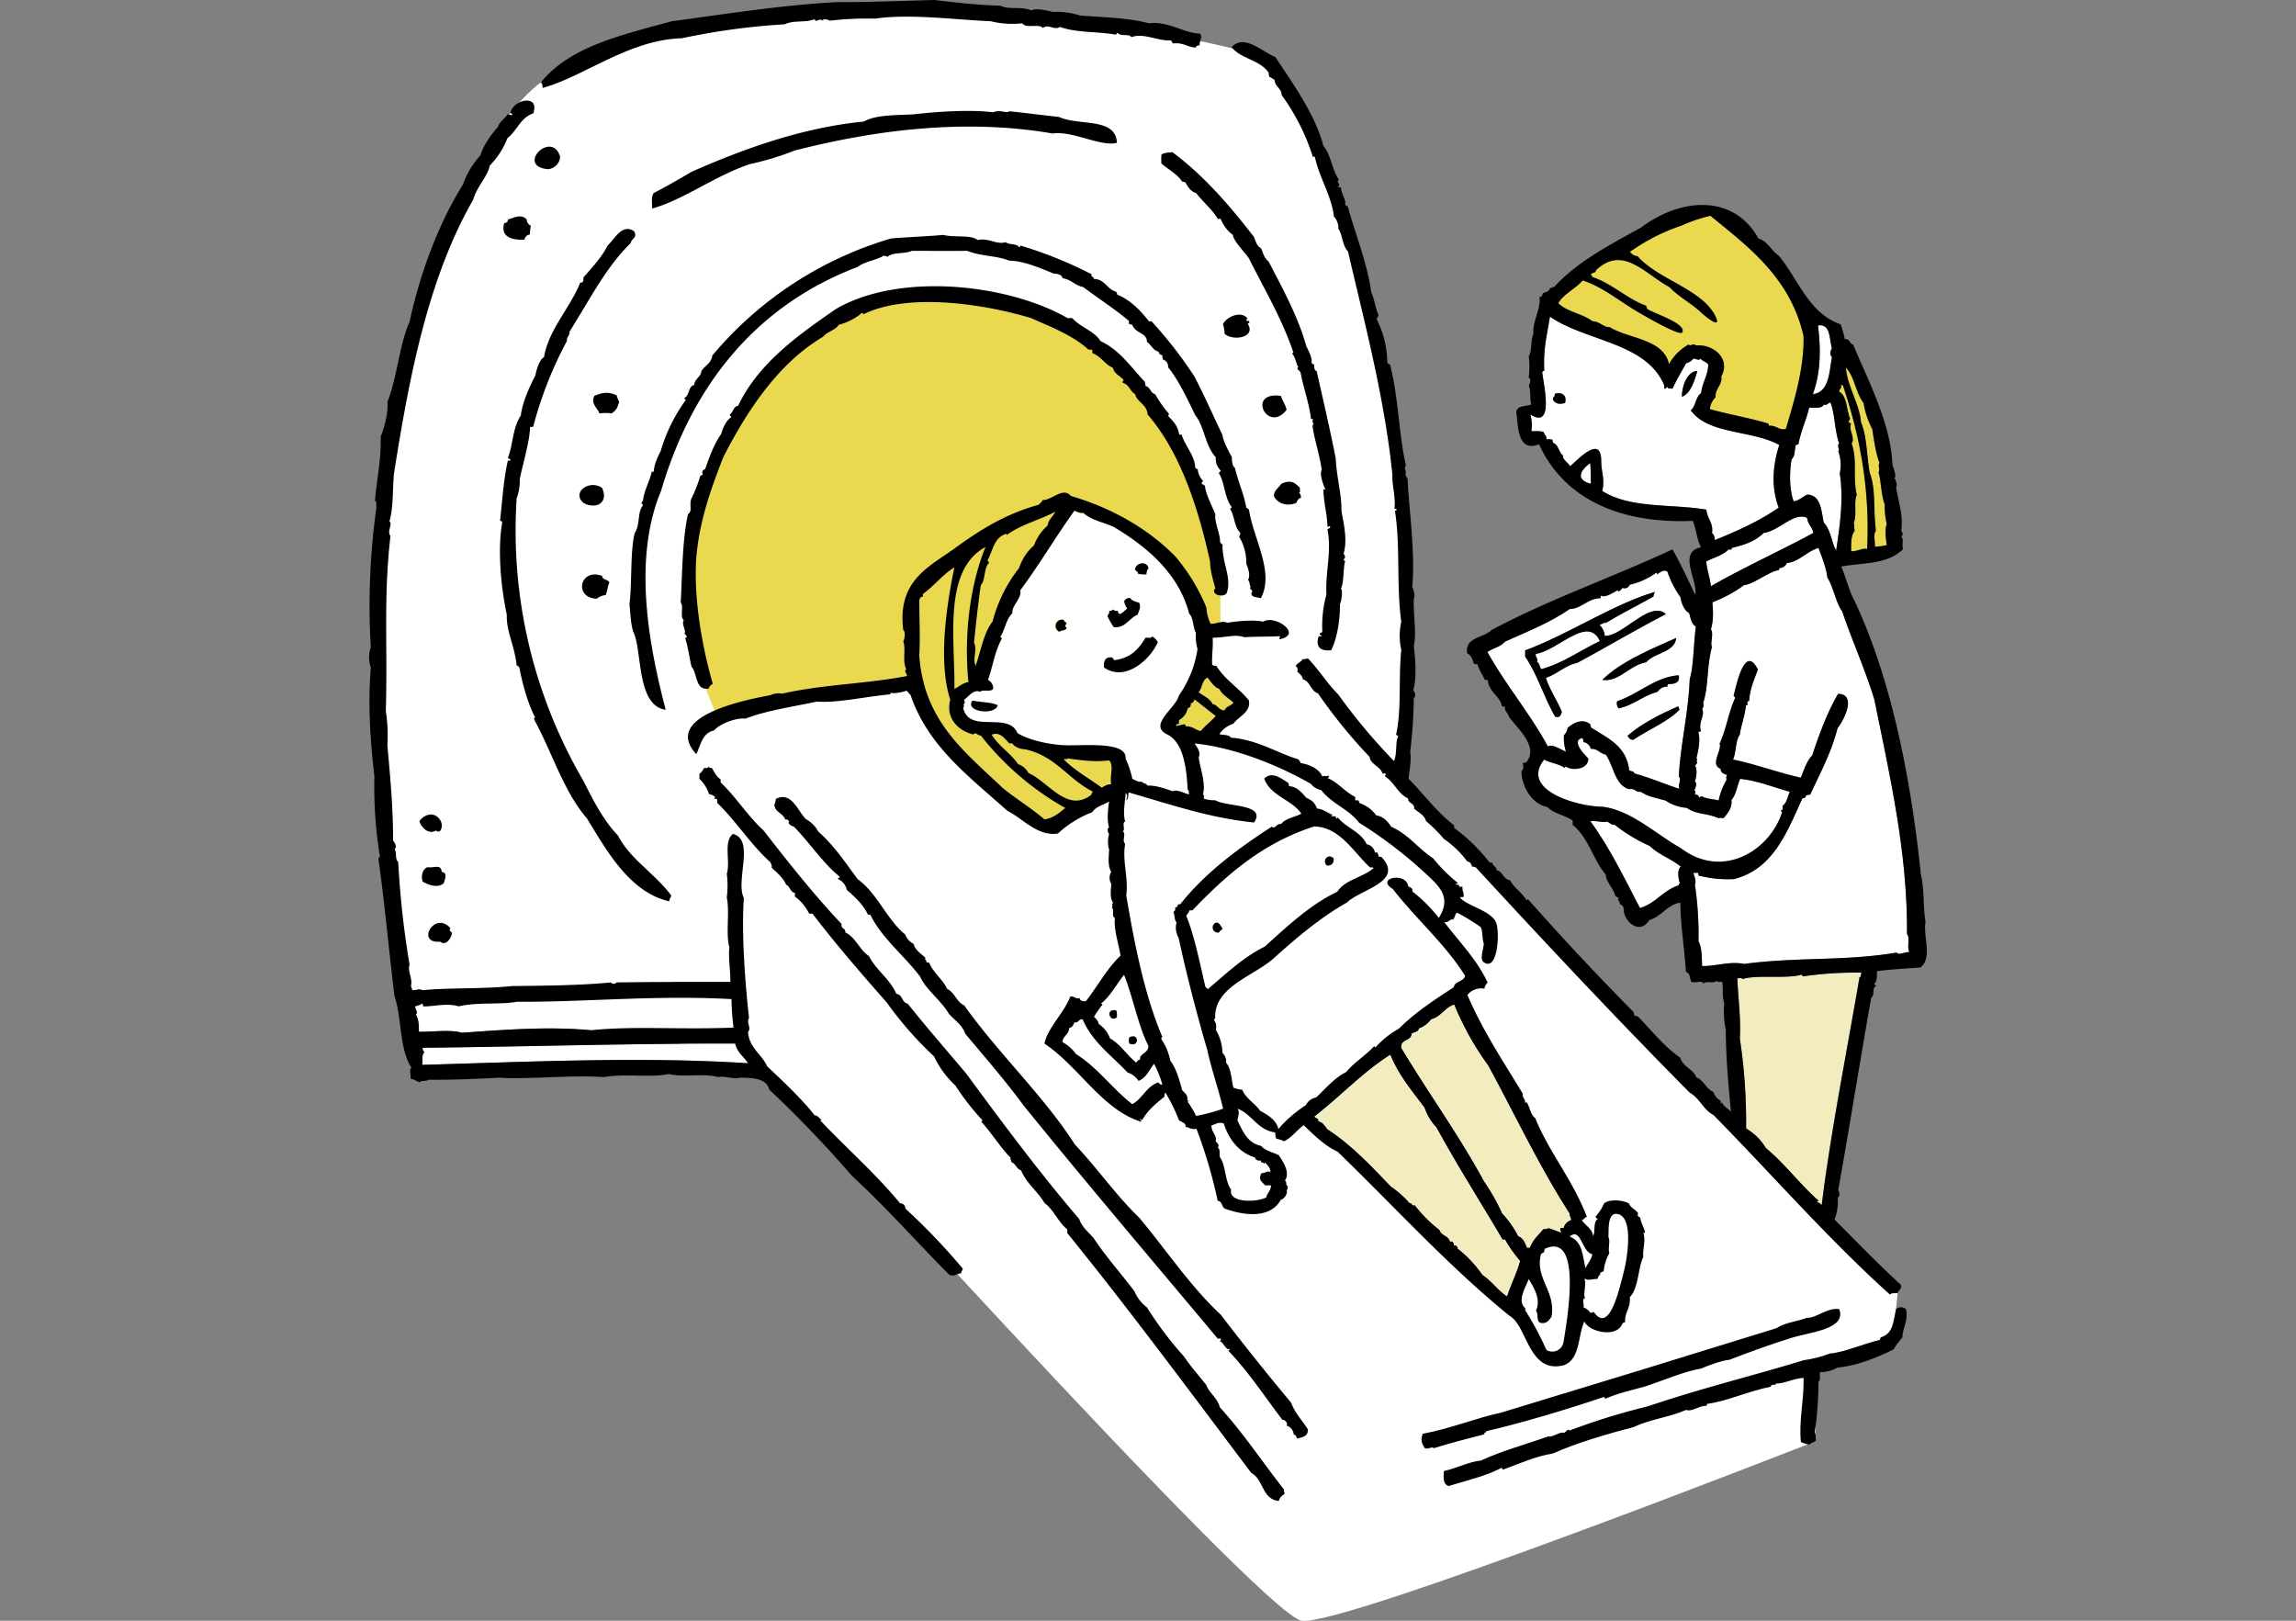 <svg xmlns="http://www.w3.org/2000/svg" id="_レイヤー_2" viewBox="0 0 680 480"><rect x="0" y="0" width="680" height="480" fill="#808080" stroke="none"/><defs><clipPath id="clippath"><path d="M0 0h680v480H0z" style="fill:none;stroke-width:0"/></clipPath><style>.cls-1,.cls-3,.cls-4,.cls-5{stroke-width:0;fill-rule:evenodd}.cls-3{fill:#fff}.cls-4{fill:#f2ecbf}.cls-5{fill:#ead94e}</style></defs><g id="_レイヤー_1-2"><g id="_レイヤー_2-2" style="clip-path:url(#clippath)"><path d="M220 307.8S373.48 478.15 385.52 480s152.3-53.19 152.3-53.19l-.61-22.06L220 307.8Z" class="cls-3"/><path d="M123 298.05s-17.45-80-9.57-141.35S138.11 30.29 170 18.85 251.88 1.4 283.18 3.2c31.3 1.8 84.88 9 93.91 15.65 9.03 6.65 26.49 59.6 32.51 92.1s7.22 85.48 7.22 95.71-3 24.69-3 24.69L562 382.94l-1.34 14.55-21.66 8.9-151.07 45.88L221.78 312 123 298.05Z" class="cls-3"/><path d="m211.55 210.28-7.22-18.06v-22.88l3-21.67 8.43-18.67s16.86-25.28 22.88-28.29 21.07-13.24 27.69-13.24 35.52 3 35.52 3l19.26 9 20.46 19.86s10.84 21.07 13.25 28.89 6.62 23.48 6.62 23.48v15.7l-93 17.17-56.89 5.71Z" class="cls-5"/><path d="M276.7 0c6.38.73 12 1.45 19.61 1.69 2.69 1.31 5.69.07 9.2 1.38 1.32-.77 4.63.06 6.28.46 2.75-.14 5.5.23 8.12 1.07 5.57.46 14 .59 20.38 2.3 5.78-.73 10.42 3 15.17 3.06.8 1.23-.37 2.38-.15 3.53-.5-.12-1.02.14-1.23.61-2.76-.23-3.47-1.57-6.74-1.23-.08-.38-.41-.51-.46-.92-3.77.35-8.38-2.38-11.8-.92-.6-1.15-3-.15-4-1.22-.49-.14-.32.4-.62.46-5.38-1-11.6-.49-16.54-2.3-1.77 1.14-3.23-1-5.06.31-1.16-1.38-4.83.3-6.13-1.38-3.13.35-6.29.14-9.35-.62-10.19-.4-23.95-2.28-34.17-.76-4.51-.11-9.01.09-13.49.61-.66-.43-1.77-.61-2.29 0-.41-1-1.92.83-2.15-.46-3 1.18-6 .17-8.89 1.53-10.25.61-20.45 1.99-30.49 4.14-15.63.4-29.06 11.43-41.22 14.71.07-.6-.1-1.2-.46-1.68 8.72-10.72 24-14 38.77-18.09 15.44-2 31.36-4.7 49.19-5.67C256.16.7 268.1.22 276.7 0Zm17.47 33.25c2-.89 3.93.44 4.75-.3 4.43.44 10.82 1.28 14.71 1.68 5.83 2.74 16.83 0 17.16 7.66-4.75 1.27-13.13-3.64-19-2.75-26-4.48-52.5-1.07-76.47 5.05a84.02 84.02 0 0 1-13.17 4c-10.35 3.41-19.44 10.48-29 13.18 0-1.48-.35-3.48.46-4.6 3.85-2 7.54-4.11 11.19-6.28C220.41 44 237.7 37.77 255.86 36c3.58-2.13 10.32-1.84 14.71-2.14 7.61-.86 16.73-1.43 23.6-.61ZM165.91 46.43a4 4 0 0 1-3.53 3.68c-9.84-.81 1.06-11.83 3.53-3.68Zm181.28-1.38c9.45 7 17 15.85 24.21 25.13.49 1.36.9 2.78 2.14 3.38.53 1.46.95 3 2.15 3.83 4.24 8.15 8.87 16.66 11.19 25.13.65 1.32 1.88 3.59 1.53 4.9.26.15.25.57.76.46.1.83 0 1.85.77 2 2 8.86 4.14 18 5.67 26 .2 5.17 1.81 10.84 1.69 15.48.66 3.8 1.85 8.58.61 12.72.45.23.7 1.37 0 1.53 0 .39.34.37.46.61-.64 2.41-.25 6-1.23 8.13.63.56.17 3.63-.3 4.59.06 4.12-.68 9.91-2.61 13.64-3.19.32-4.7-1-3.68-4.14h.92c-.1-.3-.46-.35-.61-.61 0-.42.45-.47.77-.61-.19-3.77.22-7.55 1.22-11.19-.39-6.34 1.61-12.87.31-19-.05-.66.89-.34.77-1.07-.13-.45-.39.2-.77 0-.19-4.28-1.09-6.79-1.23-11h.62c-.64-1.38-1.85-4.55-1.08-5.82-.64-4.37-2.34-9.61-2.75-13 .24-.12 0-.75.45-.62a.852.852 0 0 1-.34-1.15c.01-.02.03-.05.04-.07 0-.29-.52-.1-.61-.31-.5-4.43-2.2-9-3.07-13.64-.18-.48-.65-.67-.92-1.07 0-.31 0-.48.31-.46-.76-1.06-.81-2.86-1.84-4-.08-.34.29-.22.31-.46-3.4-10.09-9.06-19.56-13.18-27.89-1.52-2.09-4.5-5.07-4.75-6.9a10.829 10.829 0 0 1-3.53-4.6c0-.33-.65-.06-.92-.15-1.77-2.92-4.38-5-6.43-7.66-1.69-.46-2.41-1.89-3.22-3.22-.47.11-.45-.26-.92-.15-1.48-2.35-4.11-3.56-6.13-5.37a18.8 18.8 0 0 1 0-2.6c.91-.76 2.49-.57 3.22-.77ZM156 65c0 .8.48 1.53 1.22 1.84-.16.86-.26 1.73-.3 2.61-.82.09-1.48.73-1.59 1.55-3.11.11-7.27-.48-6-4.9.62-.1 1.13-.31 1.07-1.08 1.79-.46 3.86-1.83 5.6-.02Z" class="cls-1"/><path d="M528.93 127c-1.9.63-2.77-1.1-5.06-.92.07-.32-.1-.41-.15-.62-5-1.57-11.77-2.73-17.32-4.29.13-1.34.73-2.58 1.69-3.52-.21-2.53 2.14-3.74 1.68-6.13 3-5.41-2.53-9.71-7.51-9.2-.61-.87-1.71.45-2.14-.3a15.345 15.345 0 0 0-5.82 5.82c-1.63-7.57-12-7.46-17.63-11-1.46.35-2.89-1.74-5.05-1.69-2.9-2.26-7.55-2.77-10.12-5.36 1.74-2.91 5.11-4.19 7.21-6.74 6 1.88 11.18 6.36 16.39 9.34 2.37 1.36 12.63 7.38 13.18 6 1.07-2.72-8.75-5.62-10.42-6.9-.15-.29-.25-.6-.31-.92-6-2.23-9.92-6.52-16.09-8.58.18-.48-.24-.37-.3-.61.18-.79 1.51-.43 1.53-1.38 8-7.47 14.32 1 21.76 5.06 2.57 2.82 6.72 4.89 9.5 7.66.26.26 6.18 5.34 4.14 1.07-3.9-8.15-17.07-11-23.14-17.93-1.19 0-1.61-.73-2.3-1.22 4.7-3.36 9.87-6 15.35-7.83 2.76-1.25 5.64-2.22 8.59-2.91 11.59 9.45 23.63 18.45 27.58 35.55.28 9.55-3.03 20.05-5.24 27.55Z" class="cls-5"/><path d="M187.82 68.5c1 2-.64 1.92-1.07 3.52-7.45 7.32-12.35 17.18-18.08 26.21.11 1.29-.9 1.45-.77 2.76-4.33 8.05-7.68 16.59-10 25.43h-.9c-.13 4.42-2.11 10.8-3.07 15.48.07 1.93-.24 3.86-.91 5.67a146.784 146.784 0 0 0 19.76 83.67c2.95 5.89 5.94 11.74 10.27 16.24 3.55 7 11.1 11.37 15.78 17.78-.16.6-.61.92-.61 1.68-11.72-2.65-18.53-15-24.36-24.52-6.94-8-10.33-19.6-15.63-29.27 0-.27-.16-.76.3-.61-2.27-4.25-3.84-10.23-4.75-15-.28-.13-.42-.39-.76-.46-.56-5.68-3.13-10.2-2.92-15-1.89-9-2.7-19.56-1.38-27.28.08-.48-.38-.43-.61-.61.7-6.49 1.08-12.42 2.3-17.78.22-.08.79.18.77-.15s-.48-.44-.77-.61c1.47-3.58 1.4-9 3.83-12.57.44-3.71 2.48-8.43 4.29-11.8.28-1.26 1-4.62 2.61-5.51 1.22-7.94 7.65-14.47 10.72-22.07.91.09 1-.65.92-1.53 2.59-2.9 5.56-6.18 7.21-9.5 2.13-1.9 4.22-6.6 7.83-4.17Zm128.41 25.74c.76 0 .76-.15 1.38 0 2.27 2.64 6.71 3.91 8.28 6.75 5.76 2.66 9.07 7.78 13.18 12.1 0 .49.27.65.15 1.23 1.52.27 1.48 2.1 2.91 2.45 1.14 2.02 2.48 3.92 4 5.67.05.26 0 .54-.15.76 1.38 1.49 2.86 2.87 3.22 5.37 0 .33.54.07.77.15.88 3.19 4 6.3 4 9.81.28.13.42.39.77.46.1 1.27.64 2.46 1.53 3.37 0 .43-.52.3-.31.92.27.24.65.37.92.61.15 2.43 2.21 6.18 3.07 8.43-.35 2.27 1.57 6.15 1.38 8.27.32.14.26.66.76.62-.23 5.54 2.81 9.78 1.23 14.4-1 1.62-5 .41-3.37-1.38-.6-2.07-1.63-5.68-1.54-7.81-3.66-16.73-9.07-32.7-18.54-43.68-.14-3-3.28-3.76-3.68-6-1.52-.83-1.79-2.91-3.67-3.37-.13-.49.13-.58.3-.77-1-1.27-2.8-1.8-3.21-3.68-2.42-1-3.48-3.36-6-4.29-.23-.44 0-.48-.15-1.07h-1.08c-4.54-4.2-11.29-6.81-17-9.35-13.57-4.11-36.13-7.66-49.49-1.22-.5.19-.12-.5-.62-.31a17.643 17.643 0 0 1-6.89 3.52c-1 1.68-3.44 2-4.6 3.53-12.93 7.61-22.31 21.41-29.57 35.7-3.28 8.41-7.09 18.48-8 29.88-.82 12 1.76 26.36 4.9 37.24-.59.25-1.04.76-1.22 1.38-4 .72-3.28-4.43-5.06-6.44-.48-1.82-1.1-6.09-1.84-8.27-.13-.49.4-.32.46-.61-.23-.33-.37-.75-.77-.92.71-.83-1-3-.15-4-1.27-1 .06-4.24-.92-5.21.47-9.06.5-18.82 2.15-26.2 1.38-1 .37-2.21.92-4.44 1.13-2.25 2.05-4.59 2.75-7 .37.06.34-.28.77-.16-.36-.61-.3-1.56.61-1.68 1.33-3.73 2.65-7.47 4.75-10.42.65-2.06 1.45-4 3.07-5.06-.17-.24-.5-.32-.46-.77 1-.66 1-2.34 2.45-2.6 6-12.56 17.67-20.85 29-28.66 18.86-10.95 50.92-7.42 68.61 2.75Zm53.18 0c.19.5-.5.12-.31.61.16.3.88 0 .92.47s-.4.31-.46.61c2.54 4.09-4.5 5.17-6.89 2.91 0-.94-.17-1.87-.47-2.76.8-2.08 5.2-4.23 7.21-1.84Z" class="cls-1"/><path d="M459.05 93.78c10.69 7.4 28.59 7.58 33.87 20.38v.92c.68.22.4-.52.92-.46.12.54.91.42 1.53.46 1.17-2.64 2.54-4.85 4-7.51.86-.17 1.63-.66 2.15-1.37.75-.07 1.62.78 2.14 0 .57.81 1.82.93 2.3 1.83-.23 3.61-1.8 5.15-2.14 8.43-1.67 1-1.53 3.89-3.07 5.06 5.24 7.25 18.23 5.78 26.21 10.27-2.08 6.51-2.33 12.74-.16 18.54-5.61 3.94-12.19 6.91-19 9.65.13-.8-.16-1.6-.76-2.14.49-2.9-1.33-4-1.69-6.9-10.5-1.79-22.31-.21-30.8-5.52.82-3.6-.33-5.73-.31-8.73 0-7.76-6-1.47-9.19 1.38-.67-1-2.71-2.47-2-3.07-1.46-.84-1.32-3.28-3.07-3.83 0-.36-.26-.45-.15-.92-.6-.16-1.22-.21-1.84-.15.16-1.13-.69-1.25-.77-2.15-1.31-.45-2.76-.12-3.67-.3.24-1.64.14-3.31-.31-4.91 7.26 4.62 3.83-9.13 3.52-12.56.24-.07.13-.48.62-.31-.38-6.75.83-10.65 1.67-16.09Zm39.08 23.75c2.83-1.17 3.75-5 4.59-7.66-3.28.02-4.72 5.22-4.59 7.66Zm-37.7-.91c.29 1-.7.83-.46 1.83.76 1.18 1.83 1.33 3.53.92.68-2.26-.86-3.37-3.07-2.75Zm82.14-13.49c-.49.58-.69 2.08 0 2.61-.82 4.33-.74 10.36-5.67 11 2.3-6.38 2.44-12.9 1.53-20.38 3.9-.55 3.29 4.32 4.14 6.77Z" class="cls-3"/><path d="M546.7 109c2.58 2.63 2.9 7.53 5.21 10.42.45 2.73 1.33 5.37 2.61 7.82.46 2.95 1 7.12 2.14 10-.61.94.28 1.88-.3 2.76.78 2.5.76 6.81 1.84 9.5-.06 1.96.14 3.92.61 5.82-.69 1.57-.24 4.63 0 6.28-1.17.23-2.34.38-3.53.46.14-1.64-.59-3.72.31-4.75-.88-6.67 0-12.22-1.84-17.16-.88-4.6-.77-10.88-2.6-15-.3-5.27-4.15-10.97-4.45-16.15Z" class="cls-5"/><path d="M502.72 109.87c-.84 2.65-1.76 6.49-4.59 7.66-.13-2.44 1.31-7.64 4.59-7.66Z" class="cls-1"/><path d="M545.17 114h.61c5 14.71 8.1 30.71 7.21 48.58-1.18-.5-2.91.78-4.75.61 0-1.65-.21-4.53 1.07-6-.35-1.17.07-1.51-.31-2.3 1.06-2.61-.08-6 .92-8.42-1.27-5.19.25-10.26-1.53-15.17 1.19-1.69-1-4.06-.15-5.83-.25-.21-.61-.31-.77-.61.15-.31.3-.62.46-.92-1.11-2.62-.83-6.63-3.22-8 0-.86.91-.94.46-1.94Z" class="cls-5"/><path d="M182.61 117.07c.2.69.46 1.36.77 2-.49 1.43-.73 2.5-2.3 3.37-1.17-.19-2.36-.19-3.53 0-.59-1.65-2.66-2.78-1.53-5.21 2.52-1.04 4.09-1.29 6.59-.16Zm280.89 2.3c-1.7.41-2.77.26-3.53-.92-.24-1 .75-.78.46-1.83 2.21-.62 3.75.49 3.07 2.75Zm-84.13-2.14c.52 1.73 1.31 2.46 1.68 4.14-5.57 7.23-12.05-5.54-1.68-4.14Z" class="cls-1"/><path d="M542.11 119.22c1.33 3.23 1.25 8.64 2.6 12.11-.85.6.33 2-.3 2.29.79 2.11.94 4.4.45 6.59 1.24 7.78 0 16-1.07 22.84-1.37-2.37-1.6-6.22-3.68-8.28-.73-3.72-.94-8.22-4.9-8.27-1.36.63-2.28 1.7-4 2-1.42-3.83-1.18-9.21-.62-12.41 1.13-1.23.78-2.23 1.23-4.29.37.06.33-.28.77-.16.95-4.68 2.17-6.7 3.21-10.88 1.65-.09 3.82.34 4.29-.92 1.19.29 1.23-.54 2.02-.62ZM471 137.15c.11 2.1.19 3.68.16 6.13-4.64-1.22-3.16-4.01-.16-6.13Z" class="cls-3"/><path d="M385 144.5c-.14.43.31 1.44-.31 1.38.44.38.67.96.61 1.54-.78.18-1.11.82-1.37 1.53-2.84 1.12-5.39.21-6.59-1.84-.31-1.66 1.28-2.51 2.14-3.83 2.69-1.28 3.94-.48 5.52 1.22Zm-206.68 0c2.07 4.5-1.93 6.46-5.52 4.45-3.7-3.3 1.98-7.03 5.52-4.45Z" class="cls-1"/><path d="M318.23 151.25c.86.21 1.36.78 2.6.61 2.2 2 5.75 2.73 8.74 4 10.08 5.91 19.61 14 22.68 25.9 1.33 1.22 1.05 4 2 5.67-.16 1.6 0 3.21.46 4.75-.73 4.98-2.62 9.71-5.53 13.82-.84 3.76-9.48 8.86-3.22 11.65 4.79 2.6 5.51 10.62 5.82 16.24.46.16.25 1 .47 1.38-1.6-.23-3.41-1.59-4.91-.92-2.25-.76-4.93-1.78-7.51-1.68-.22-.75-1.39-.55-1.68-1.23-.54.46-2-.42-2.76-.76-.43-2.07-1.1-4.09-2-6 .54-5.48-13.67-3.56-19-4-4.56-.36-9.61-1.49-13-3.52-2.79-6.61-14.38.32-16.09-7.51.32-.48.32-.59 0-1.07.72-.07.36-.87.31-1.38 1.31-.84 2.77-3.14 4.75-2.3.61-.83 3.19.23 3.83-.92a2.84 2.84 0 0 0-1.54-2.6c1.36-3.92 1.84-8 4-12.11.22-.58-.42-.29-.31-.77 1.38-2.07 1.51-4.94 3.53-6.89-.43-2 2.93-4.51 2.3-6.74 5.62-7.6 10.51-15.94 16.06-23.62Zm17.92 17.47c.29.43.94.49.92 1.22.81.17 1.64.22 2.46.15 0-.66.21-1.3.61-1.83-.41-2.19-3.85-1.69-3.99.46Zm-3.21 9.34c.14.78.46 1.51.92 2.15-.76.57-1.28 1.38-2.3 1.68-.2-.26-.52-.4-.46-.92-.42-.22-1 .23-1.23-.46-.42.25-.89.4-1.38.46.23.9-.42.91-.46 1.54.51 1.13 1.13 2.21 1.84 3.22 3.48.31 4.3-2.53 7.05-3.68.37-1.24 1.09-2 .46-3.53-1-.32-2.13-.52-2.6-1.38-.75-.15-1.51.23-1.84.92Zm-19.16 9c.57-.55 2-.27 2.15-1.22-.74-.28-.28-.9 0-1.38-.41-.18-.74-.51-.92-.92-.98-.34-2.06.18-2.4 1.17-.34.98.18 2.06 1.17 2.4v-.04Zm25.44 1.84c-1.94 3.37-4.56 6.07-9.35 6.59.12-.47-.42-.29-.3-.76-2.11-.46-2.81.91-2.61 2.91 6.43 4.45 14-2.66 15.94-7.51-.39-.71-.98-1.3-1.69-1.69-.29.84-1.47.23-1.99.5v-.04Zm-43.67 19.92c-1.86-1-4.9-.82-7.51-1.38-2.45 3.39 6.7 4.56 7.51 1.42v-.04Z" class="cls-3"/><path d="M312.56 151.55c-.66 1.5-2.05 2.24-2.3 4.14a13.82 13.82 0 0 0-4 5.82 15.272 15.272 0 0 0-4.44 6.75A42.78 42.78 0 0 0 294 184c-2.66 3.41-3.47 8.68-5.05 13.18-1-2.52.6-4.46-.46-6.9.45-4.64 1.18-11.44 2-17 1.48-1.53.85-5.17 2.45-6.59-.06-.34-.33-.49-.46-.76 1.58-2.79 1.87-6.66 5.37-7.82.26 0 .28.12.3.31 4.21-3.1 9.85-4.42 14.41-6.87Z" class="cls-5"/><path d="M535.21 153.39c.19 1.91 1.54 2.65 1.84 4.45-10 5.41-20.58 10.16-30.34 15.78-.33-2.89-1.1-4.41-1.38-7.36 2.23-1.14 4.95-1.78 6.59-3.52.41 0 1.13.21.92-.46 3.72-.83 7.06-2 9.5-4.44 4.49-.55 9.01-6.35 12.87-4.45Z" class="cls-3"/><path d="M291.87 162c-4.29 10.54-6.51 25.09-5.06 40-1.79.25-2.7 1.38-4.14 2 .23-14.2-3.55-35.12 9.2-42Z" class="cls-5"/><path d="M538.58 162.28c1 2.59 2.43 6.36 2.61 8.74 1.89 3 2.41 7.29 4.44 10.11 2.66 8 6.77 17.13 9.5 26.05 4.62 23 9.85 45.36 9.66 69.42 1 1-.15 4.13.76 5.36-1.33-.12-3.13 1.09-3.83.15-15.21 2.61-29.31 1.25-45.2 3.37-4-.89-8.79.77-12.42.62-.11-2.7-.06-5.56-1.07-7.36.13-5.6-.21-11.2-1.03-16.74.48-1.1-.15-2.42-.46-3.53H503v.77c3.45.89 7.01 1.25 10.57 1.07 11.67-3.05 15.6-13.83 20.23-23.9.59-.08 1.11-.23 1.07-.92.5 0 .65-.27 1.23-.16 2.91-6.3 6.41-12.77 8.12-19.76 1.28-1.32 6.15-10 .16-10.12-3.19 5.45-5.51 11.77-7.67 18.24-1.65 1.67-2.41 4.22-3.37 6.59-7.06-1.56-13.6-4.07-20.07-5.37 1-2.41.72-5.8 2-7.35.38-2.89 1.41-5.11 1.84-8.74 1 .2-.2-1.32.92-1.22.24-3.74 1.53-6.44 2.6-9.35-3.83-7.59-6.3 4.21-7.2 7.82.15.2.41.3.46.61-2 4.31-2.65 9.4-4.6 13.48.8 2-3 6.21.31 7.51 0 1.25 1.07 1.49 2 1.84-.47.15-.27 1-.3 1.53a19.634 19.634 0 0 0-2.3 6c-1.59-.45-3.65-.44-4.91-1.23-.29.07-.66.06-.61.46-.5-.31-.43-1.2-1.53-.92.11-.82.41-.81-.16-1.37.42-.74.89-2 .16-2.61.5-1.21.79-3.68 0-4.75.37-.14.5-.52.76-.77-.59-.62.24-.8-.3-1.38.52-2 1.23-5.18.61-7.5-.06-.47.5-.32.77-.46-1-2.46 1.34-4.81.3-6.59.43-.45.55-1.12.31-1.69 1.73-5.52.93-10 2.61-16.7-.59-.94.62-3.91-.31-5.21.94-2.88.56-6.14.46-8 3.34-1.25 6.48-2.95 9.35-5.06 3.1-.38 7.23-4 10.26-4.44.21-.05.13-.38.16-.61 1 0 1.91-.61 2.29-1.54 3.3-.07 5.91-3.42 9.36-4.39Z" class="cls-3"/><path d="M340.14 168.26c-.4.53-.61 1.17-.61 1.83-.82.07-1.65.02-2.46-.15 0-.73-.63-.79-.92-1.22.14-2.15 3.58-2.65 3.99-.46Z" class="cls-1"/><path d="M282.67 168c-2.51 12.23-4.76 28.22-1.22 39.23-1.44 5.34 2.24 9.18 6.89 10.27.72-.93 1.26.43 2.15.3a84.734 84.734 0 0 0 25 21.46c-1.74 1.43-3.39 2.94-6.13 3.37-3.89-3.37-8.45-6.06-12.41-9.35-11-10.47-23.28-19.59-24.68-39.23.31-4.9.06-10 0-16.4.28-.38.25-1.08 1.08-.92v-.76c3.34-2.46 5.8-5.78 9.32-7.97Z" class="cls-5"/><path d="M493.84 169.33c.9 2.68 2.19 5.21 3.83 7.51.28 1.61 1 3.93 2.6 4.75.45 1.55.69 3.29 2 4-.74 5.49-.62 11.63-1.83 15.63-.37 10.05-2.78 19.51-3.22 28.81 1 1-.58 2.76.3 3.68-4.57-1.45-8.74-3.31-13.48-4.6-.09-.73-1-.58-1.53-.92-.76-7.26-6.48-9.56-11.34-12.72.11-.47-.27-.45-.16-.92-2.34-1.85-4.93-.43-6.74 1.08a3.23 3.23 0 0 1-1.07 2.14c-.11 1.66.09 3.33.61 4.91-1.6-.65-4.12-2.41-5.36-1.54-5.38-9.94-12.45-18.2-17.93-28 1.64-1.12 4-1.55 5.21-3.06 6.84-3.09 13.4-5.7 19.15-9.66 3.66-.16 5.1-3 9.05-3.22.33 0 .07-.54.15-.76 1.31.66 3.22-.61 4.9-1.53.34-.09.22.29.46.3.43-.28.8-.64 1.08-1.07a1.582 1.582 0 0 0 2.14-.92 21.77 21.77 0 0 0 7.82-3.52c.32-.08.29.21.3.45.73-.54 1.97-1.64 3.06-.82Zm-42.14 23.29v1.84c3.62 5.26 5.62 12.15 8.88 17.78 1.32.51 1.67-.48 2-1.38-1.44-3.52-3.52-6.4-4.75-10.12 3.46-1.13 5.56-3.62 9.34-4.44 8.8-4.74 17.28-9.8 26.21-14.41-4.61-4.31-12.69 6.53-18.09 6.44a5.02 5.02 0 0 0-1.53-3.22c.47-.35 1.26-.38 1.53-.92 0 .19 0 .37.31.31 4.55-2.76 9.42-5.19 14.1-7.82.06-.48.22-.95.46-1.37-12.07 3.47-25.3 12.38-38.46 17.31Zm22.83 8.74c5 .71 8.05-4.37 13-5.21 2.4-2.88 8.46-2.88 8.89-7.21-7.42 3.3-16.49 7.06-21.89 12.42Zm4.44 6.28c-.27.74-.09 1.57.46 2.14 4.64-1.07 6.94-3.65 11.5-4.9a3.21 3.21 0 0 1 2.91-1.53c-.06-.29.05-.6.3-.77 1.86 0 3.44-.34 3.07-2.6-6.93.49-11.9 5.56-18.21 7.66h-.03Zm3.03 10.27c.35.62.71 1.22 1.68 1.22 4.46-3 10.72-5.69 13.79-9-.34-.11-.27-.65-.46-.92-5.47 2.36-10.71 5.04-15.01 8.7Z" class="cls-3"/><path d="M178.32 170.56c.09 1.29 1.8.95 2.15 2-.55 1-.53 2.35-1.08 3.68-.96.07-1.87.44-2.6 1.07-6.93-.14-5.14-9.2 1.53-6.75Zm311.84 4.75c-.24.42-.4.89-.46 1.37-4.68 2.63-9.55 5.06-14.1 7.82-.26.06-.29-.12-.31-.31-.27.54-1.06.57-1.53.92.89.85 1.43 2 1.53 3.22 5.4.09 13.48-10.75 18.09-6.44-8.93 4.61-17.41 9.67-26.21 14.41-3.78.82-5.88 3.31-9.34 4.44 1.23 3.72 3.31 6.6 4.75 10.12-.33.9-.68 1.89-2 1.38-3.26-5.63-5.26-12.52-8.88-17.78v-1.84c13.16-4.93 26.39-13.84 38.46-17.31Zm-35.25 18.38c-.18 1.07.84 1.35.31 2.3.79.34.8 1.45 1.23 2.15 6.68-1.85 11.48-5.57 17.31-8.28-3.47-7.73-12.44 2.92-18.85 3.83Zm-120.13-16.55c.47.86 1.6 1.06 2.6 1.38.63 1.5-.09 2.29-.46 3.53-2.75 1.15-3.57 4-7.05 3.68-.71-1.01-1.33-2.09-1.84-3.22 0-.63.69-.64.46-1.54.49-.06.96-.21 1.38-.46.19.69.81.24 1.23.46-.06.52.26.66.46.92 1-.3 1.54-1.11 2.3-1.68-.46-.64-.78-1.37-.92-2.15.33-.69 1.09-1.07 1.84-.92ZM315 183.58c.18.41.51.74.92.92-.28.48-.74 1.1 0 1.38-.18 1-1.58.67-2.15 1.22a1.861 1.861 0 0 1-.96-2.46c.37-.84 1.3-1.29 2.19-1.06Z" class="cls-1"/><path d="M473.76 189.86c-5.83 2.71-10.63 6.43-17.31 8.28-.43-.7-.44-1.81-1.23-2.15.53-1-.49-1.23-.31-2.3 6.41-.91 15.38-11.56 18.85-3.83Z" class="cls-3"/><path d="M341.21 188.48c.71.39 1.3.98 1.69 1.69-2 4.85-9.51 12-15.94 7.51-.2-2 .5-3.37 2.61-2.91-.12.47.42.29.3.76 4.79-.52 7.41-3.22 9.35-6.59.52-.27 1.7.34 1.99-.46Zm155.23.46c-.43 4.33-6.49 4.33-8.89 7.21-5 .84-8 5.92-13 5.21 5.38-5.36 14.45-9.12 21.89-12.42Zm.77 11.06c.37 2.26-1.21 2.57-3.07 2.6-.25.17-.36.48-.3.77a3.21 3.21 0 0 0-2.91 1.53c-4.56 1.25-6.86 3.83-11.5 4.9-.55-.57-.73-1.4-.46-2.14 6.34-2.12 11.31-7.19 18.24-7.66Z" class="cls-1"/><path d="M357.61 200.74c1.08 1.22 1.85 2.75 3.52 3.37.92 1.79 2.73 2.69 4.14 4-.63 1-2.18 1.09-2.6 2.3-1.77 0-2-1.61-3.53-1.84-.8-1.75-2.73-2.38-4.14-3.53 1.1-1.21 1-3.6 2.61-4.3Zm-3.83 6.44c2.1 1.63 4.16 3.29 6.28 4.9-1.39 1.58-3.1 2.82-4.44 4.45-1.66-.29-2.37-1.52-4.45-1.38 0-.28-.19-.33-.15-.62-.89 0-2.14.51-2.61.46-.23-.69.59-.33.77-.61v-1.07a5.115 5.115 0 0 0 2.6-3.53c.66-.16 1-.63.92-1.53.69-.02.9-.53 1.08-1.07Z" class="cls-5"/><path d="M288 207.48c2.61.56 5.65.42 7.51 1.38-.77 3.14-9.92 1.97-7.51-1.38Zm209.05 1.69c.19.27.12.81.46.92-3.07 3.35-9.33 6.06-13.79 9-1 0-1.33-.6-1.68-1.22 4.26-3.62 9.5-6.3 15.01-8.7Z" class="cls-1"/><path d="M298.92 220.2h.92c.46 1 2.76 1.82 3.37 1.69 9.23 1.75 13.08 8.89 20.38 12.56.07.49-.47.35-.31.92-7.15 5.56-12.61-3.7-18.69-6.43a5.42 5.42 0 0 0-3.07-2.61c-2.21-3.3-5.73-5.3-7.81-8.73 2.44-1.01 3.87 1.19 5.21 2.6Z" class="cls-5"/><path d="M468.71 218.52c.16.39.26.8.3 1.22 1.05.18 1.9.96 2.15 2 2.15-.11 2.65 1.43 4.44 1.68 2.4 3.39 2.76 9.22 7 10.27 1.74-.36 1.77 1 3.37.76 2.24 1.48 4.24 1.73 7.36 2.61 1.87 1.26 4.03 2 6.28 2.15 2.83 2.08 5.9 1.48 9.35 3.06.57-.32 1.08.19 1.68-.15 1-1.35 2.52-3 2.15-5.21 1.43-1.54 1.68-4.24 2.6-6.28 4.93.48 9.8 2.45 14.71 3.82-.75 1.65-.85 3.28-2.14 4.14 0 .58.15 1.38-.46 1.38-.19.5.49.12.31.61-3.79 11.49-17.74 19.93-30 10.58-7.31-4.1-14.77-11.25-23.14-12.26-7.72 0-24.57-4.93-17.31-14 1.76 1.05 4.37 1.25 6 2.46.14-.13.25-.28.31-.46 1.93 1.51 6.85.9 6.74-2.3-1.03-1.03-5.32-5.27-1.7-6.08Z" class="cls-3"/><path d="M316.08 224.49c4.13.57 7.95 1.15 12.41.62 1.52 1.49.06 5 .62 7-1.01.05-1.98.42-2.76 1.07-3.74-2.75-7.93-5-11.19-8.28 0-.4 1.14.27.92-.41Z" class="cls-5"/><path d="M127.6 241.2c2.5.06 4.29 3.14 2.6 5.06-.51 0-.94 0-1.07-.31-2.31 1.47-4.57-1.18-4.9-2.76.76-1.15 2-1.88 3.37-1.99Z" class="cls-1"/><path d="M471 243.19c2-.17 3.72.48 4.91.15.87.21 1.11 1 2.3.92a47.63 47.63 0 0 0 10.42 6.29c2.55 2.55 6.4 3.81 9.19 6.13-1.14.78-.79 3.61-.31 4.74.12.48-.52.19-.3.77-4.64 1.44-6.81 5.35-11.5 6.74-4.62-8.86-9.02-17.93-14.71-25.74ZM406.8 257c-3.08 2.85-8.42 3.43-10.73 7-8.08 3.87-14.92 10.31-21.45 16.24-6.57 3.25-11.51 8.11-16.86 12.57-.42 0-.43-.49-.76-.61-1.39-5.75-3.22-15.17-5.67-21 .21-.65.85-.88.92-1.68h.91c9.92-10.37 20.68-19.88 36-24.83 7.65.09 11.74 7.67 16.56 12.11.44.27.66-.15 1.08.2Zm-13.8-.63c1.39 0 2.1-.66 2-2.15-1.64-1.67-3.63.63-2 2.15Zm-31.88 19.77c.07-.65.86-.58.92-1.23-.57-.6-.72-1.63-1.84-1.69-.81.26-1.25 1.12-1 1.93s1.12 1.25 1.93 1h-.01Z" class="cls-3"/><path d="M395 254.22c.11 1.49-.6 2.16-2 2.15-1.63-1.52.36-3.82 2-2.15Zm-264.18 3.99c2 .34.78 2.38.61 3.37-1.86 1.57-4.47.5-6.28-.46-.55-1.95.09-3.7 1.38-4.29 1.8.37 4.11-1.13 4.29 1.38Zm229.39 15.01c1.12.06 1.27 1.09 1.84 1.69-.06.65-.85.58-.92 1.23-.81.25-1.67-.19-1.92-1s.19-1.67 1-1.92Zm-226.79 1.69c-.63.61.09.93.46 1.38-.24 1.6-1.77 4-3.52 2.6-7.36.67-1.63-9.37 3.06-3.98Z" class="cls-1"/><path d="M551.45 288.09c-.56.15-.13 1.3-.76 1.38-3.75 22-8.59 46.25-11.19 67.42-.49-.22-.62-.81-1.38-.76-.19-.5.5-.12.31-.62-5.49-4.82-9.83-10.8-15.48-15.47-1.42-2.4-3.42-4.41-5.82-5.83.1-8.87-.51-17.74-1.84-26.51.29-6.68-.44-11.08-.77-17.93 1-.13.83-.24 1.69.16 4-1.3 12.78 0 17.16-1.23.49-.13.32.4.62.46 5.78-.83 11.62-1.19 17.46-1.07Z" class="cls-4"/><path d="M332.94 288.7c2.57 6.32 4.2 15.14 7.2 21 .16 2.27-2.73 2.24-2.45 4.13-.52.05-.95.42-1.08.92-2.8-2.2-4.61-5.4-7.81-7.2a8.612 8.612 0 0 0-3.37-4.29c-.13-1.05-.85-1.51-1.38-2.15.75-1.22 1.57-2.4 2.45-3.52.07-.33-.22-.29-.46-.31 2.61-1.97 4.63-5.76 6.9-8.58Zm-2.15 12.57c.06-.67.01-1.35-.15-2-3.48-.87-1.97 3.86.15 2Zm3.68 6c-.21.6-.21 1.24 0 1.84 3.16 1.25 2.87-3.49 0-1.87v.03ZM216.63 295.9c.03 2.82.23 5.64.61 8.43-15.54.66-29.71-.52-42 .77-13.08-1.13-25.49-.16-38.47.76-3.36-1-8.57-.22-12.72-.3 0-2-.06-3.73-.92-5.06.81-.83-.29-1.38-.15-2.45.58-.29 1.45-.29 1.84-.77.57-.1.26.66.61.77 2.73.09 7-1.09 10.42 0 5.48-1.33 12.26-.43 17.32-1.38 19.41.18 40.83-2.02 63.46-.77Z" class="cls-3"/><path d="M330.64 299.27c.16.65.21 1.33.15 2-2.12 1.86-3.63-2.87-.15-2Z" class="cls-1"/><path d="M320.68 301.88c2.89 6.82 8.66 10.75 13.33 15.78 1.33.41 2.48 1.28 3.22 2.46 2.32-.9 3.18-3.26 4.59-5.06 1.04 1.95 1.87 4 2.46 6.13-.77.16-.84-.39-1.23-.61-3.5 1.19-4.61 4.78-7.66 6.43-5.93-4.59-10.24-10.81-16.7-14.86a11.798 11.798 0 0 0-4-3.53c.15-1.89 1.91-2.18 2-4.14.89-.18 1.26-.88 1.54-1.68 1.34.2 1.16-1.08 2.45-.92Z" class="cls-3"/><path d="M334.47 309.08c-.21-.6-.21-1.24 0-1.84 2.87-1.62 3.16 3.12 0 1.84Z" class="cls-1"/><path d="M217.7 309.08c.57 2.65 2.61 3.83 3.83 5.82-31.69-2.08-67.11-.33-96.54.47.27-1.43-.26-2.79.62-3.68-.15-.47-.57-.66-.46-1.38 30.33-.31 61.32-1.31 92.55-1.23Zm144.81 23.75c1.38 4.42 4.37 8.5 9.2 10 .17.75.8 1 1.83.92-.3.87.82.31.77.92.34.09.22-.29.46-.3.67.81 1.57 1.39 1.53 2.91-.67-.8-1.57.34-2.6.15-1.11 1.93-.06 2.54 1.07 3.68h1.69c0 1.64-1.13 2.14-1.38 3.52-1.89 1.34-11.32 2.05-10.42-2.3-1.9-2.44-1.51-7.17-3.37-9.65-.06-1.06.16-2.41-.62-2.76.68-.68-.13-1.42-.61-1.84.48-2-1.25-2.48-1.23-4.75.88-.21 2.17-1.25 3.68-.5Zm109.57 55.78c-.49-.07-.54.28-1.08.16a3.783 3.783 0 0 0-2-1.54c.23-1.16-.64-2.47.46-2.76-.65-1.32.4-3.52-.15-5.82 1.39.78 2.3 0 3.68.16.46-.31.28-1.25 1.07-1.23-.55-.53.28-.89.92-1.07.15-1.89.73-3.73 1.68-5.37-.49-1.36.36-3.71-.3-4.75.17-1.22-.44-7 2.3-6.89 5.47.23 3.3 13.5 2.14 17.62s-4.03 18.12-8.72 11.49Zm-.46-17.16c-.32 1.73-1.4 2.69-2 4.14-.95-3.61-.85-8-4.75-9.35 3.42-2.94 3.56 4.59 6.75 5.21ZM463 397.5a3.35 3.35 0 0 1-3.88 2.74c-.42-.07-.82-.22-1.18-.44-1.8-4.08-3.88-8.02-6.24-11.8-.06-.26.12-.29.3-.31-2.91-2.25-.2-6.16.77-8.88 1.47 2.45 3.76 6 2.14 9.34.82 1 .09 2.65 1.08 3.53 2 .66 2.77-.66 3.52-1.69 1.45-7.51-5-11.45-3.06-18.69.43 0 .3-.52.92-.31-.22-.48.38-.92 0-1.07 11.35-5.45 6.86 20.42 5.63 27.58Z" class="cls-3"/><path d="M564.48 387.69c.82 3.39-1 5.47-1.07 8.43-.98 1.09-1.85 2.27-2.61 3.53-4.73 2.37-10.93 4.89-16.55 5.36-1.59.89-3.38 1.37-5.21 1.38-.32.67.37 2.28-.46 2.76 0 4.97-.36 9.93-1.07 14.85.26.89.37 1.83.31 2.76-.6.43-1.47.57-2 1.07-.85-.14-1.67-.39-2.45-.76-.67-6.34 1-12.68.77-19-3.4.29-5.35 1.63-8.12 1.69-.26.85-1.47-.17-1.54.92-6.44 1.25-12.76 4.24-18.69 5.06-.27 0-.35.26-.31.61-2.36-.11-4.26 1.85-6.13 1.22-4.85 2.14-10.62 2.74-15.47 5.06-8 2.08-17 4.72-23.91 7.82-5.49.93-9.49 2.86-14.71 4.75-.49.13-.21-.51-.61-.46-4.57 2.43-10.27 3.72-15.63 5.36-1.92-.57-1.44-3.36-1.38-4.44 3.66-.78 7.67-2.85 10.88-3.07 6.15-2.88 13.78-4.95 20.07-7.2 1.17.44 3.16-1.45 4.75-1.07.32-.35.68-.65 1.07-.92.27-.06.29.12.31.3 7.61-2.87 15.38-5.27 23.28-7.2 16.19-5.48 30.64-8.89 46.13-13.64 2.67-.37 5.29-1.04 7.81-2 4.4-.35 10.31-3.06 14.71-4 .23-.13.23-.5.31-.77 3.82-1.15 3.69-4.59 4.6-8.43.86-.68 2.07-.66 2.92.03Zm-19.77 0c2.29 5.91-8.39 6.79-13.79 8.43-6.32 1.93-13.83 4.7-18.7 6.59-2.42.22-6.11 1.64-8.42 2.61-4.73.77-10.72 3.33-16.25 5.21-3.77 1.05-8.56 2.13-11.95 3.67-.49.14-.21-.5-.61-.46-11 3.73-24.51 7.74-34.79 10.12 0 .47-.71.3-.61.92-4.73 1.27-10 2.55-15 4.13-.33-.63-1.52.38-2.6 0-1-1.55-1.29-2.58-.61-4.29 7.78-1.38 16-4.73 23.29-6.28 27.33-8.28 54.51-16.61 81.52-25 2.37-1.66 6.12-1.95 9-3.06 2.88.09 5.81-3.05 9.52-2.59Z" class="cls-1"/><path d="M408.33 253.76c0-.55-.28-.74-.31-1.22h-.92a2.997 2.997 0 0 0-2.45-2.45c-1.7-3.72-6-4.78-8.43-7.82-.3-.05-.47 0-.46.31-.22-.13-.22-.5-.3-.77h-1.23c-.08-.34.29-.22.31-.46-1.6-.55-2.64-1.65-4.6-1.84-.71-1.76-1.31-2.31-3.22-3.22-1.24-1.48-2.84-3.37-5.05-3.37a3.37 3.37 0 0 0-.31-1.07c-2-1.14-4.59-3.52-7.05-1.22 1.89 5.25 8.15 6.15 11 10.41-2.16 1.15-4.62 1.35-6 3.07-1.35-.29-1.77 1.69-2.76.77-10.13 6.57-19.74 13.66-27.12 23-1.08-.26-.52 1.12-1.54.92.25.7-.06 1-.46 1.38.43 1.23.24 2.28.92 3.06-.42 1.55-.2 3.21.62 4.6 2.16 10 5.23 22.14 8.42 32.95 1.27 5.86 3.33 11.67 4.75 17.62-2.61.92-5.28 1.64-8 2.15-.7-1.45-1.52-2.83-2.46-4.14 0-.26.12-.29.31-.31 0-.18-.28-.13-.46-.15.27-1.8-.89-2.17-1.53-3.07-.76-2.79-1.66-6.28-3.52-8.73-.43-2.25-1.32-4.39-2.61-6.28 0-.28-.15-.77.31-.62-5.4-12.63-8.32-27.87-10.73-42 .66-5.44-1.24-10.26-.31-15.33-1.12-.79.45-3.06-.76-3.67 1-.38-.36-2.5.76-2.92-.7-1.93-.14-5.44.16-8.42.74.85.29 1.46.15 2.14.75-.27.44-1.6.77-2.3 12 3.47 24 7.6 37.08 8.89 3.84-5.62-8.29-4.56-11.49-6.59-1.14.03-2.28-.13-3.37-.46-.05-.46.17-1.19-.31-1.23 1-3.1-.78-7.67-1.23-11 .81-1.5-.59-3.1-1.22-4.14 12.19 1.26 25.06 6.55 34.48 12 .76.97 1.85 1.62 3.06 1.84 3 4 8.19 5.7 11.19 9.65 7.83 4.88 15.13 10.58 21.76 17 3.27 3.21 4.93 6.34 1.84 11.19a43.204 43.204 0 0 0-7.82-7.82c.14-1.06-.62-1.21-1.23-1.53-.6-4.4-9.85-2.43-4.59.76 6.86 8.87 15.37 16.1 21.45 25.75-.46 1.79-3 1.47-3.37 3.37-5.76 3.74-11.49 7.51-16.24 12.26-2.59 1.44-4.93 3.3-6.9 5.51-.34.09-.22-.29-.46-.3-2.52 2.79-5.89 4.74-8.27 7.66-3.33 1.57-6.09 4.91-8.89 7.51-1.32.25-2.46 1.1-3.07 2.3a37.444 37.444 0 0 0-8.12 7.05c-.49-2.54-3.06-4.15-5.36-5.37-1.61-2.27-4.19-3.57-5.37-6.28-.89-.06-1.77-.27-2.6-.61-.6-2.57-.64-5.7-2.15-7.36.13-1.08-.27-2.16-1.07-2.91-.06-2.43-.75-4.81-2-6.9.31-.94.14-1.96-.46-2.75-.18-.49.24-.38.31-.62-.48-9.16 11.19-12.39 17.16-17.62 6.78-6.09 13.71-12 21.91-16.7 3.88-3.86 17.17-6.09 10.12-13.49l-.66-.06Z" class="cls-3"/><path d="M248.2 260.35c-.12-.52.62-.19.46-.76-4.66-3.59-9.45-10.75-13.66-14.87-.74 0-1.88-1-1.23-1.38-.32-.29-.43-.79-1.22-.61-.58-1.93-2.94-2.07-3.22-4.29.22-.6.37-1.21.46-1.84 4.66-2.36 6.49 3.63 8.89 6 1.56.84 2.84 2.12 3.67 3.68 4.55 4 8 9.12 11.65 14.09 5.9 4.26 8.51 11.82 14.1 16.4a5.102 5.102 0 0 0 2.45 2.76c.57 2 2.23 2.87 3.52 4.13.06.26-.12.29-.3.31.42.17.68.62.61 1.07h.77c1.28 3.11 3.94 4.85 5.36 7.82 2.25 1.07 2.77 3.87 5.06 4.9 10.17 14.3 23.65 26.92 32.79 41.22 6.6 6.94 12.13 15 19 21.61 8.07 9.61 15.08 20.27 24.21 28.81 6.78 8.85 13.73 17.54 20.84 26.05 1.12 3.12 3.27 5.21 4.91 7.81.17 2.12-1.5 2.39-3.07 2.76-.51-.2-.21-1.21-1.07-1.07a3.092 3.092 0 0 0-2.15-2.76c.49-.39-.24-1.78-1.22-1.68-5.24-6.88-10-14.19-15.94-20.38-.19-.5.5-.12.31-.62-1.23.39-1.63-1.82-2.91-2.3.06-.24.48-.13.3-.61 0-.34-.65-.06-.92-.15-19.19-22.95-38.58-45.7-57.46-69-5.46-7.41-11.44-14.3-17.32-21.3-.91-2.72-3.24-4-4.9-6-2.31-3.92-6.88-7.21-8.43-10.88-4.67-6.21-11.27-11.29-14.71-18.23 0-.33-.54-.07-.77-.15-1.47-3.07-3.86-5.23-6.28-7.36a4.432 4.432 0 0 0-2.58-3.18ZM377.68 16.86c4.78 7.23 11.95 17.16 14.25 26.35 2.28 2.58 2.56 7.15 4.6 10-1 .7.93 1.55-.31 2 .14.26.48.33.92.3.11 2 1.65 3.88 1.23 5.06.26.14.25.57.77.46 2.28 8.43 5.76 16.69 7 25.59.95 2 1.21 4.72 2.15 6.74-.21.35-.3.82-.61 1.08 2.03 3.99 3.13 8.39 3.21 12.87.06.4.41.51.77.61 2.57 9.77 2.66 21.42 4.75 30-.81.53.43 1.88-.3 2.76.61 0 .22.9.76.92.31 8.15 2.37 22.21 1.38 32.18.35.8 1 2.89.46 3.53-.16 5.23.9 9.85 0 14.1.48 3.58.92 9.5-.15 13 .4.45 1 1.92.15 2.3-.05 5.33-.41 10.65-1.07 15.94.42 2.62-.16 4.68-.46 8 4.52 4.56 8.32 9.85 13.48 13.79v.76a52.87 52.87 0 0 1 10.42 10.12c.28.16.61.21.92.15.07 1.1 1.28 1.07 1.23 2.3 1.66.05 2 2.72 4 2.91 1.23 2.4 3.6 3.65 4.91 6 .15-.09.15-.35.46-.3a822.718 822.718 0 0 0 31.26 33.4c-.08.49.27.55.15 1.08.53-.13.59.23 1.07.15 4.08 4.2 7.69 8.86 12.57 12.26.77 2.75 3.79 3.26 4.75 5.82 2.29.83 2.82 3.41 5.05 4.29a4.392 4.392 0 0 0 2.15 2.61v.92c.16-.1.16-.35.46-.31.54 1.2 1.72 1.76 2.61 2.61-.67-6.36-1.57-16.64-1.54-24.22-.56-2.56-.71-5.2-.46-7.81-.73-2.24-.25-4.15-.61-6.44-.81 0-1.28.28-1.69-.3-.53 1.05-3.32-.16-3.83.92-.38-1.26-2.55 0-3.67-.62-.54-1.27-.23-2.45-1.54-2.91-.55-7.83-1.55-13.27-1.68-20.53-4 .76-5.51 4.09-9.2 5.21-2.56 4.22-6.9 1-7.51-2.45.08-1.25-.29-2.06-1.22-2.3.17-.94-.87-1-.31-1.84-.38-.16-.74-.37-1.07-.61-.17-1.78-2.83-4.32-2.76-6.29-3.67-4.22-5.16-11.06-9.81-14.71V243c-2.3-1.6-5.43-1.93-7.5-4-5.08-1-7.68-6.78-7.67-10.57.61-.67.73-1.65.31-2.45.53.12.59-.23 1.07-.16 3.86-4.58-2.37-9.87-5.05-13.48-.27-1.27-1.36-1.63-1.23-2.91-.06-.35-.81 0-.92-.31-.43-2.9-3.83-4.13-4.14-7.66-.14-.14-.45 0-.92-.15-.67-1.58-1.67-2.83-2.14-4.6-.5.09-.71-.11-1.07-.15-.48-1.47-.84-2.57-2-3.07-.75-4.87 5-4.54 7.21-6.89 16.82-9 36-15.68 53.63-23.91 2.43 4.31 4.53 8.95 6.74 13.49.7-4.67-5.28-12.58 1.69-14.1-1.22-2.21-1.41-5.44-2.45-7.82-22 .94-38.27-6.79-45.52-22.68-6.42 2.5-6.13-5.21-6.74-9.5.16-2.09 2.86-1.63 4.45-2.3-.53-1.58 0-3.75-.77-5.67.48-.34.73-2.09 0-2.3.29-2.08.29-4.2 0-6.28 1.06-1.56.49-4.69 1.38-6.59-.25-4.07 2.18-7 1.84-11 .69 0 .84-.48.92-1.07.84-.38 2-.49 2.14-1.53.61.09.62-.41 1.23-.31 6.88-7.57 16.44-12.47 25.74-17.62 11.63-8.76 27.32-10.14 34.79 3.21 2.87.91 3.84 3.72 6.13 5.21 5.83 7.18 8.83 17 18.23 20.23.51 1.45.92 2.93 1.23 4.44 1.64-.31 1.28 1.38 2.45 1.54 4.22 10.22 11.27 23.39 11.65 35.7.35 1 1.29 3.33.61 3.83.34.63 1 2.2.46 2.76.72 4.51 2.2 8.23 1.53 12.87.37.4.69 1.32 0 1.69.94.82 0 2.68.61 3.68-4.65 4.61-11.24 4-18.39 5.21 1.47 3.28 2.29 7.22 4 10.26 10.56 22.48 16.54 51.35 19.61 81.07 1.06 4.18.62 10.16 1.38 13.79-.83 4.41 2.19 10.74-1.53 13.64-3.14.22-8.76.54-12.87 1.07 0 .37.15 3.25-.77 3.68 0 .41.49.33.46.76-1.27.62-.26 2.83-1.38 3.37-3.49 19.83-6.59 39.21-9.8 57.16.37.11.67 2.14-.16 2 .22 2.24-.09 4.5-.92 6.59 6.47 6.51 12.84 13.11 19.62 19.31.49 1.2-.67 1.55-.92 2.45-1 .17-1.62-.12-2.3.46-18.49-16.65-34.82-35.47-52.26-53.17-3-1.54-4.07-5-7-6.59-21.61-21.81-42.62-44.22-63.44-66.81-.49.07-.55-.28-1.08-.15-.15-.83-.51-1.43-1.38-1.54a29.674 29.674 0 0 0-7-6.74 41.36 41.36 0 0 0-5.21-5.21c-.52-1.87-2.26-2.54-3.52-3.68.13-1.76-1.81-1.46-1.84-3.06-3-1.35-4-4.75-6.74-6.44-.13-.43.21-.4.15-.76s-.65-.07-.92-.16c-.7-2.17-3.64-2.71-3.83-4.9a153.07 153.07 0 0 1-15.32-18.85c-2.17-.69-2.23-3.5-4.45-4.14-.21-1.11-1-1.63-1.68-2.3.22-.51.13-1.39-.46-1.53.31-1.07 1.63-1.13 2-2.14.73.11 1-.24 1.69-.16 3.18 3.31 5.64 7.34 8.88 10.58 5.03 6.98 10.56 13.59 16.55 19.76 1-2.33.33-5.83 1.23-7.2 0-.4-.43-.39-.61-.61 1.69-7.94.65-16.62 1.53-25.13-.62-2.73-.62-5.55 0-8.28-1.48-10.92-.24-22.5-1.84-32.64-.13-.49.51-.21.46-.61s-.52-.09-.61-.31c.35-3.56-.84-7.45-.62-9.8-2.29-22.93-8.37-45.61-13.17-66.36-1.76-1.81-1.57-4.9-2.92-6.89.32-.65-.47-2.78-1.22-3.37-.85-6.58-4.46-11.77-5.67-17.78h-.61a63.71 63.71 0 0 0-9.2-18.23c-.11-2.14-2-2.46-2.14-4.6-.59-.18-.86-.67-1.54-.77 0-.49-.27-.64-.15-1.22-2.52-3.9-8.46-4.17-11-7.66 3.78-4.07 9.22 1.56 12.9 2.92Zm156.46 82.59c-3.95-17.1-16-26.1-27.58-35.55-2.94.69-5.81 1.67-8.56 2.91a57.747 57.747 0 0 0-15.32 7.82c.69.49 1.11 1.24 2.3 1.22 6.07 7 19.24 9.78 23.14 17.93 2 4.27-3.88-.81-4.14-1.07-2.78-2.77-6.93-4.84-9.5-7.66C487 81 480.68 72.52 472.69 80c0 1-1.35.59-1.53 1.38.06.24.48.13.3.61 6.17 2.06 10.11 6.35 16.09 8.58.06.32.16.63.31.92 1.67 1.28 11.49 4.18 10.42 6.9-.55 1.4-10.81-4.62-13.18-6-5.21-3-10.44-7.46-16.39-9.34-2.1 2.55-5.47 3.83-7.21 6.74 2.57 2.59 7.22 3.1 10.12 5.36 2.16 0 3.59 2 5.05 1.69 5.64 3.57 16 3.46 17.63 11 1.37-2.43 3.39-4.45 5.82-5.82.43.75 1.53-.57 2.14.3 5-.51 10.46 3.79 7.51 9.2.46 2.39-1.89 3.6-1.68 6.13-.96.94-1.56 2.18-1.69 3.52 5.55 1.56 12.3 2.72 17.32 4.29 0 .21.22.3.15.62 2.29-.18 3.16 1.55 5.06.92 2.21-7.5 5.52-18 5.21-27.55Zm-76.77 10.42c-.49-.17-.38.24-.62.31.31 3.43 3.74 17.18-3.52 12.56.45 1.6.55 3.27.31 4.91.91.18 2.36-.15 3.67.3.08.9.93 1 .77 2.15.62-.06 1.24 0 1.84.15-.11.47.15.56.15.92 1.75.55 1.61 3 3.07 3.83-.72.6 1.32 2 2 3.07 3.17-2.85 9.24-9.14 9.19-1.38 0 3 1.13 5.13.31 8.73 8.49 5.31 20.3 3.73 30.8 5.52.36 2.9 2.18 4 1.69 6.9.6.54.89 1.34.76 2.14 6.81-2.74 13.39-5.71 19-9.65-2.17-5.8-1.92-12 .16-18.54-8-4.49-21-3-26.21-10.27 1.54-1.17 1.4-4 3.07-5.06.34-3.28 1.91-4.82 2.14-8.43-.48-.9-1.73-1-2.3-1.83-.52.78-1.39-.07-2.14 0-.52.71-1.29 1.2-2.15 1.37-1.44 2.66-2.81 4.87-4 7.51-.62 0-1.41.08-1.53-.46-.52-.06-.24.68-.92.46v-.92c-5.28-12.8-23.18-13-33.87-20.38-.83 5.44-2.04 9.34-1.67 16.09Zm81.06-13.48c.91 7.48.77 14-1.53 20.38 4.93-.67 4.85-6.7 5.67-11-.69-.53-.49-2 0-2.61-.85-2.48-.24-7.35-4.14-6.77ZM551.15 125c1.83 4.14 1.72 10.42 2.6 15 1.89 4.94 1 10.49 1.84 17.16-.9 1-.17 3.11-.31 4.75 1.19-.08 2.36-.23 3.53-.46-.24-1.65-.69-4.71 0-6.28-.47-1.9-.67-3.86-.61-5.82-1.08-2.69-1.06-7-1.84-9.5.58-.88-.31-1.82.3-2.76-1.12-2.84-1.68-7-2.14-10a26.027 26.027 0 0 1-2.61-7.82c-2.31-2.89-2.63-7.79-5.21-10.42.3 5.33 4.15 11.03 4.45 16.15Zm-6.44-9c2.39 1.34 2.11 5.35 3.22 8-.16.3-.31.61-.46.92.16.3.52.4.77.61-.88 1.77 1.34 4.14.15 5.83 1.78 4.91.26 10 1.53 15.17-1 2.37.14 5.81-.92 8.42.38.79 0 1.13.31 2.3-1.28 1.45-1 4.33-1.07 6 1.84.17 3.57-1.11 4.75-.61.89-17.87-2.23-33.87-7.21-48.58h-.61c.45.94-.46 1.02-.46 1.94Zm-4.6 3.83c-.47 1.26-2.64.83-4.29.92-1 4.18-2.26 6.2-3.21 10.88-.44-.12-.4.22-.77.16-.45 2.06-.1 3.06-1.23 4.29-.56 3.2-.8 8.58.62 12.41 1.7-.29 2.62-1.36 4-2 4 .05 4.17 4.55 4.9 8.27 2.08 2.06 2.31 5.91 3.68 8.28 1-6.81 2.31-15.06 1.07-22.84.49-2.19.34-4.48-.45-6.59.63-.32-.55-1.69.3-2.29-1.35-3.47-1.27-8.88-2.6-12.11-.81.09-.85.92-2.02.62Zm-68.95 23.45c0-2.45-.05-4-.16-6.13-3 2.12-4.48 4.91.16 6.13Zm51.18 14.56c-2.44 2.43-5.78 3.61-9.5 4.44.21.67-.51.42-.92.46-1.64 1.74-4.36 2.38-6.59 3.52.28 3 1.05 4.47 1.38 7.36 9.76-5.62 20.38-10.37 30.34-15.78-.3-1.8-1.65-2.54-1.84-4.45-3.86-1.9-8.38 3.9-12.87 4.45Zm6.89 8.88a2.48 2.48 0 0 1-2.29 1.54c0 .23 0 .56-.16.61-3 .45-7.16 4.06-10.26 4.44a38.626 38.626 0 0 1-9.35 5.06c.1 1.83.48 5.09-.46 8 .93 1.3-.28 4.27.31 5.21-1.68 6.72-.88 11.18-2.61 16.7.24.57.12 1.24-.31 1.69 1 1.78-1.29 4.13-.3 6.59-.27.14-.83 0-.77.46.62 2.32-.09 5.54-.61 7.5.54.58-.29.76.3 1.38-.26.25-.39.63-.76.77.79 1.07.5 3.54 0 4.75.73.6.26 1.87-.16 2.61.57.56.27.55.16 1.37 1.1-.28 1 .61 1.53.92-.05-.4.32-.39.61-.46 1.26.79 3.32.78 4.91 1.23.43-2.11 1.21-4.14 2.3-6 0-.57-.17-1.38.3-1.53-.92-.35-2-.59-2-1.84-3.29-1.3.49-5.54-.31-7.51 1.95-4.08 2.61-9.17 4.6-13.48 0-.31-.31-.41-.46-.61.9-3.61 3.37-15.41 7.2-7.82-1.07 2.91-2.36 5.61-2.6 9.35-1.12-.1.06 1.42-.92 1.22-.43 3.63-1.46 5.85-1.84 8.74-1.27 1.55-1 4.94-2 7.35 6.47 1.3 13 3.81 20.07 5.37 1-2.37 1.72-4.92 3.37-6.59 2.16-6.47 4.48-12.79 7.67-18.24 6 .15 1.12 8.8-.16 10.12-1.71 7-5.21 13.46-8.12 19.76-.58-.11-.73.19-1.23.16 0 .69-.48.84-1.07.92-4.63 10.07-8.56 20.85-20.23 23.9-3.56.18-7.13-.18-10.58-1.08v-.77h-1.5c.31 1.11.94 2.43.46 3.53.83 5.53 1.19 11.11 1.07 16.7 1 1.8 1 4.66 1.07 7.36 3.63.15 8.42-1.51 12.42-.62 15.89-2.12 30-.76 45.2-3.37.7.94 2.5-.27 3.83-.15-.91-1.23.23-4.35-.76-5.36.19-24.06-5-46.42-9.66-69.42-2.73-8.92-6.84-18.09-9.5-26.05-2-2.82-2.55-7.15-4.44-10.11-.18-2.38-1.62-6.15-2.61-8.74-3.45.97-6.06 4.32-9.35 4.44Zm-38.46 3.37c0-.24 0-.53-.3-.45a21.77 21.77 0 0 1-7.82 3.52 1.58 1.58 0 0 1-2.01.97c-.04-.02-.09-.03-.13-.05-.28.43-.65.79-1.08 1.07-.24 0-.12-.39-.46-.3-1.68.92-3.59 2.19-4.9 1.53-.08.22.18.79-.15.76-3.95.22-5.39 3.06-9.05 3.22-5.75 4-12.31 6.57-19.15 9.66-1.24 1.51-3.57 1.94-5.21 3.06 5.48 9.84 12.55 18.1 17.93 28 1.24-.87 3.76.89 5.36 1.54-.52-1.58-.72-3.25-.61-4.91.62-.55 1-1.32 1.07-2.14 1.81-1.51 4.4-2.93 6.74-1.08-.11.47.27.45.16.92 4.86 3.16 10.58 5.46 11.34 12.72.48.34 1.44.19 1.53.92 4.74 1.29 8.91 3.15 13.48 4.6-.88-.92.68-2.65-.3-3.68.44-9.3 2.85-18.76 3.22-28.81 1.21-4 1.09-10.14 1.83-15.63-1.3-.69-1.54-2.43-2-4-1.57-.82-2.32-3.14-2.6-4.75-1.64-2.3-2.93-4.83-3.83-7.51-1.08-.76-2.32.34-3.06.82Zm-20.38 54.56c.11 3.2-4.81 3.81-6.74 2.3-.06.18-.17.33-.31.46-1.6-1.21-4.21-1.41-6-2.46-7.26 9 9.59 13.91 17.31 14 8.37 1 15.83 8.16 23.14 12.26 12.3 9.35 26.25.91 30-10.58.18-.49-.5-.11-.31-.61.61 0 .43-.8.46-1.38 1.29-.86 1.39-2.49 2.14-4.14-4.91-1.37-9.78-3.34-14.71-3.82-.92 2-1.17 4.74-2.6 6.28.37 2.26-1.11 3.86-2.15 5.21-.6.34-1.11-.17-1.68.15-3.45-1.58-6.52-1-9.35-3.06-2.25-.15-4.41-.89-6.28-2.15-3.12-.88-5.12-1.13-7.36-2.61-1.6.23-1.63-1.12-3.37-.76-4.29-1.05-4.65-6.88-7-10.27-1.79-.25-2.29-1.79-4.44-1.68a2.667 2.667 0 0 0-2.15-2c-.04-.42-.14-.83-.3-1.22-3.6.76.69 5 1.7 6.08Zm15.32 44.28c4.69-1.39 6.86-5.3 11.5-6.74-.22-.58.42-.29.3-.77-.48-1.13-.83-4 .31-4.74-2.79-2.32-6.64-3.58-9.19-6.13a47.63 47.63 0 0 1-10.42-6.29c-1.19.11-1.43-.71-2.3-.92-1.19.33-2.94-.32-4.91-.15 5.69 7.81 10.09 16.88 14.71 25.74ZM534 289.16c-.3-.06-.13-.59-.62-.46-4.38 1.25-13.16-.07-17.16 1.23-.86-.4-.67-.29-1.69-.16.33 6.85 1.06 11.25.77 17.93 1.33 8.77 1.94 17.64 1.84 26.51A16.5 16.5 0 0 1 523 340c5.65 4.67 10 10.65 15.48 15.47.19.5-.5.12-.31.62.76-.05.89.54 1.38.76 2.6-21.17 7.44-45.4 11.19-67.42.63-.08.2-1.23.76-1.38-5.85-.11-11.71.27-17.5 1.11ZM279.3 69.57c3.78.89 8.09-.17 10.27 1.53 3.28-.75 5.55 1.47 8.28.62 1 .86 3.35.32 4 1.53.4 0 .12-.59.61-.46 7.19 2.18 14.16 5 20.84 8.43-.33 1 .73.6.62 1.38 3.43.09 3.91 3.13 6.74 3.83-.06.37.28.33.15.76 4.09 1.74 6.93 4.72 9.5 8h.77c4.68 5.11 8.94 10.59 12.72 16.4 3 5.82 5.67 11.81 8.27 17.31.18 1.72 1.71 4.59 2.76 6.44 0 1 .11 2.8.92 3.22 1 4.32 2.58 7.49 3.37 11.8.28.13.42.39.77.46 1.16 8.46 7.71 18.64 3.52 26.35-.94-.33-2.35-.2-2.76-1.07-.08-.49.05-.77.31-.92-.12-.36-1.23-1.13-.46-1.38-.61-.35-.23-1.71-.92-2 .84-1.09.09-3.62-.46-4.75.06-2.85-.68-5.67-2.14-8.12.13-.38.46-.56.3-1.23-1.72-1.55-1.63-4.91-2.91-6.89 0-.39.34-.37.46-.62-2.16-2.52-2.11-7.41-3.83-10 .08-.38.37-.54.61-.76a4.817 4.817 0 0 1-1.53-4c-3.27-3.59-3.22-8.78-6.13-12.56-2.43-5-4.89-10.26-8-14.1.1-1.03-.54-2-1.53-2.3-.14-.39-.19-.81-.15-1.22-.5-.23-1.13-.31-1.08-1.08-1.75-.39-2.21-2.07-3.52-2.91.17-2.7-3.69-2.61-4.29-5.06-.36 0-.45-.26-.92-.15-.05-.36-.3-.63 0-.92-4.3-3.62-9.12-6.72-13.64-10.11-2.67-.55-3.48-2.26-6.13-2.61-.1-1.12-1.85-1.41-2.6-1.38-3.91-1.57-8.77-3.78-13.18-3.83-3.8-1.55-8.35-1.24-12.41-2.91-5.64.05-11.13 0-16.4 0-2.65 1.09-5.42.18-7.36 1.84 0-.42-.75-.16-.92-.46-2.3 1.43-5.71 1.74-7.81 3.37-29.81 11.34-48.93 34.69-58.23 66.35-8.32 19.94-3.82 45 1.38 64.82-8.49-1.16-7-16.74-9.35-22.52-1.09-2.26-1.11-6.79-1.38-8.74.8-6.93.19-15.51 1.53-21 1.74-2.69.72-6.15 2.46-8.28 0-.38-.35-.37-.46-.61.24-.11 0-.75.46-.61.2-2.88 2-5.9 2.6-8.74h.61c0-1.9 1.19-4.54 2-6a49.185 49.185 0 0 1 7.37-15.1c.22-.58-.42-.3-.31-.77 1.59-.66 1.06-3.44 2.92-3.83.15-1.94 1.94-2.25 2.14-4.14 1-1.62 2.95-2.26 3.22-4.59a109.341 109.341 0 0 1 52.87-34.64c3.78-.38 11.16-.64 15.46-1.07Z" class="cls-1"/><path d="M337.69 331.3c-.57.38.58.32.3.92-11.42-3.44-18.51-16.38-28.65-23.14.86-4.58 5.7-8.95 7.66-13.94 1.24-.17 1.38.76 2.76.46 0 .9 1.34 1 1.84.92 3.48-4.44 6.2-9.63 10.26-13.49-.53-3.64-2-7.35-1.68-11.18-1.11-.56 0-2.43-.92-3.07.63-.6-.36-1 .46-1.38-1.19-1.35-.6-4.56-.61-5.67a3.42 3.42 0 0 1 0-3.52c-1.16-1.73-.68-5-.62-6.59a7.84 7.84 0 0 1 0-4.6c-.44-.42-.66-1.72 0-2-.69-1.75-.39-5.34 0-7.66-2.06 1.29-3.61 1.26-5.05 3.21a31.185 31.185 0 0 0-10.12 6.29c-6.06.9-10.28-4.38-15-6.75-11-9.9-23.54-19.05-28.65-34.32-.49-.33-.72-.91-1.23-1.23-1.11.44-3.74.94-4.59.62-.18 0-.13.28-.16.46-6.94.59-15.87 2.65-21.76 2.14-6.11 1.37-15.08 2.63-21.14 5.06-2.29-.36-7.37 1.26-9.35 3.52-3.42.67-3.91 4.27-5.21 7-10-10.86 12.9-15.81 21.91-17.47 1.1-.52 2.33-.68 3.53-.46 12-2.73 24.62-2.85 36.93-5.21.12-.69-1.07-1.51-.16-2-1.28-2.23-.06-6.12-.92-8.27.43-.7.72-2.94 0-3.37-1.78-14.26 7.1-18.45 14.87-23.91 7.4-5.42 15.2-10.44 25.28-13.18.3-.52.94-.7 1.07-1.38 3 0 6-4 8.43-1.22 12.07 3.51 22.8 9.68 30.8 17.77 3.92 4.57 7.08 9.75 9.35 15.33.08 1.65.5 3.27 1.23 4.75 1.7.12 3.31-1.06 4.9-.31 3.22-.47 7.58-.95 10.73-.31 3.21-2.22 12 3.79 4.75 5.21-.11-.47.26-.45.15-.92-3.46.2-6.19.06-10.57.31-2.62-1-5.81.17-9.35.15.18 3.24-.31 4.79-.15 8 .34.27.79.39 1.22.31 2.52 4.12 6.71 6.58 9.66 10.26.62 3.54-3 4.67-4.6 6.9a7.64 7.64 0 0 0-4.14 3.07c.61.33 2.95.06 3.37 1.07 7.69.49 13.89 4.59 20.08 6.43.15.41.52.6.61 1.08 2.48.39 5.44 1.61 6.44 4 .85-.49 1 .18 1.84-.31.25.53 0 .47-.31.77 3 1.13 5 4 8.12 5.52.14.29.14.63 0 .92.2.21.67.15 1.07.15-.06.37.28.33.16.77 2.04.65 3.81 1.93 5.05 3.67 2.22.39 3.42 1.8 4.45 3.38 5.07 2.18 8 6.47 12.41 9.34 2.14 2.65 4.55 5.06 7.2 7.2.24.55-.52.1-.46.46s1.28-.15.92.77h1.07c-.2 1.27.47 1.68.31 2.91-.13.33-1-.06-1.07.31 2.14 2.51 9.37 3.86 10.73 7.51 1.05 2.84.5 14.43-3.68 11.64-1.3-.86-.15-3.59 0-5.51-.53-1.42-.27-3.62-.92-4.91a60.988 60.988 0 0 0-7-4.29c-.66.47-.67 1.58-1.23 2.15-.64-.66-1.22 1-2.6.61 4.43 5.84 9.59 10.95 12.87 17.93-.36.56-.91.93-.92 1.84-1.9-.37-3.85.34-5.06 1.84 4.55 10.67 10.68 19.76 16.4 29.27-.25 1.25 1 1.75.61 2.6h.62c.88 1.47 1.08 3.62 2.45 4.6 4.22 10.35 11 18.08 15.32 29.27-.75.07-.77.85-1.53.92 1 1.67 3 2.38 3.37 4.75.71-1.39-.06-4.32 1.38-5.06-.23-.23-.69-.23-.61-.77 1.02-1.13 1.85-2.43 2.45-3.83 1.26-1.15 5.06-1.23 7.35 0 .56 1.34 2 1.79 2.76 2.91-.3.76 0 1.05.61 1.23.25 1.79 1.24 3.26 1.38 4.29.08.33-.21.29-.46.31.81 2.25-.32 5.29 0 7.05-1.62 3.39-1.4 9.4-4 11.95.27 3.46-1.63 4.38-1.38 7.51-.43-.13-.4.21-.76.15-1.45 4.59-9.93 2.76-11.34-.46-1.91 4.16-1.19 11.32-6.13 13-10.5 2.59-10.71-11.79-16.09-14.71-18.28-14.88-34-32.29-50.88-48.58-3.68-1.64-7-4.92-10-7.82-2.07 1.46-3.44 3.61-5.82 4.75-.74-.34-1.51-.59-2.3-.76-.24-.58-.34-1.21-.31-1.84-5.34-.74-6.79-5.37-11.18-7.05.83.94 0 2.83 0 3.53 1.59 3.26 3 6.67 7 7.5 1.21 1.46 3.46 1.86 5.21 2.76 1.26 1.88 3.47 5.06 1.84 7.51.73.4 0 1.38.92 1.69-.25.25.1 1.12-.46 1.07.49.87-.54 2.67-1.68 2.91-3.11 5.71-11 4.71-16.7 2.6-.93-.83-.63-2.08-2-2.29a146.14 146.14 0 0 0-6.28-21.3c-1.52.24-2.19-.37-3.22-.62.05-1.37-1.36-1.29-2-2a49.35 49.35 0 0 0-4-8.12c-.25.27-.21.82-.31 1.23-2.43 2-4.85 3.93-6.44 6.74-.23-.01-.86.27-.7-.25Zm-35.55-156.45c.63 2.23-2.73 4.71-2.3 6.74-2 1.95-2.15 4.82-3.53 6.89-.11.48.53.19.31.77-2.15 4.15-2.63 8.19-4 12.11.97.5 1.57 1.51 1.54 2.6-.64 1.15-3.22.09-3.83.92-2-.84-3.44 1.46-4.75 2.3.05.51.41 1.31-.31 1.38.32.48.32.59 0 1.07 1.71 7.83 13.3.9 16.09 7.51 3.41 2 8.46 3.16 13 3.52 5.34.43 19.55-1.49 19 4 .9 1.91 1.57 3.93 2 6 .71.34 2.22 1.22 2.76.76.29.68 1.46.48 1.68 1.23 2.58-.1 5.26.92 7.51 1.68 1.5-.67 3.31.69 4.91.92-.22-.39 0-1.22-.47-1.38-.31-5.62-1-13.64-5.82-16.24-6.26-2.79 2.38-7.89 3.22-11.65 2.9-4.1 4.79-8.82 5.52-13.79-.46-1.54-.62-3.15-.46-4.75-.94-1.62-.66-4.45-2-5.67-3.07-11.9-12.6-20-22.68-25.9-3-1.25-6.54-1.94-8.74-4-1.24.17-1.74-.4-2.6-.61-5.51 7.67-10.4 16.01-16.05 23.59Zm-4-16.4c0-.19 0-.36-.3-.31-3.5 1.16-3.79 5-5.37 7.82.13.27.4.42.46.76-1.6 1.42-1 5.06-2.45 6.59-.81 5.57-1.54 12.37-2 17 1.06 2.44-.5 4.38.46 6.9 1.58-4.5 2.39-9.77 5.05-13.18a42.722 42.722 0 0 1 7.82-15.78c.85-2.61 2.38-4.94 4.44-6.75a13.82 13.82 0 0 1 4-5.82c.25-1.9 1.64-2.64 2.3-4.14-4.55 2.46-10.19 3.78-14.4 6.91ZM282.67 204c1.44-.61 2.35-1.74 4.14-2-1.45-14.91.77-29.46 5.06-40-12.75 6.88-8.97 27.8-9.2 42Zm-9.34-28v.76c-.83-.16-.8.54-1.08.92.06 6.36.31 11.5 0 16.4 1.4 19.64 13.71 28.76 24.68 39.23 4 3.29 8.52 6 12.41 9.35 2.74-.43 4.39-1.94 6.13-3.37a84.734 84.734 0 0 1-25-21.46c-.89.13-1.43-1.23-2.15-.3-4.65-1.09-8.33-4.93-6.89-10.27-3.54-11-1.29-27 1.22-39.23-3.5 2.16-5.96 5.48-9.32 7.89v.08ZM355 205c1.41 1.15 3.34 1.78 4.14 3.53 1.56.23 1.76 1.82 3.53 1.84.42-1.21 2-1.29 2.6-2.3-1.41-1.3-3.22-2.2-4.14-4-1.67-.62-2.44-2.15-3.52-3.37-1.61.74-1.51 3.13-2.61 4.3Zm-2.3 3.22c.09.9-.26 1.37-.92 1.53a5.115 5.115 0 0 1-2.6 3.53v1.07c-.18.28-1-.08-.77.61.47 0 1.72-.42 2.61-.46 0 .29.17.34.15.62 2.08-.14 2.79 1.09 4.45 1.38 1.34-1.63 3.05-2.87 4.44-4.45-2.12-1.61-4.18-3.27-6.28-4.9-.18.57-.39 1.08-1.08 1.1v-.03Zm-59 9.35c2.08 3.43 5.6 5.43 7.81 8.73a5.42 5.42 0 0 1 3.07 2.61c6.08 2.73 11.54 12 18.69 6.43-.16-.57.38-.43.31-.92-7.3-3.67-11.15-10.81-20.38-12.56-.61.13-2.91-.65-3.37-1.69h-.92c-1.33-1.38-2.76-3.58-5.2-2.57v-.03Zm115.4 36.19c7 7.4-6.24 9.63-10.12 13.49-8.2 4.66-15.13 10.61-21.91 16.7-6 5.23-17.64 8.46-17.16 17.62-.07.24-.49.13-.31.62.6.79.77 1.81.46 2.75 1.25 2.09 1.94 4.47 2 6.9.8.75 1.2 1.83 1.07 2.91 1.51 1.66 1.55 4.79 2.15 7.36.83.34 1.71.55 2.6.61 1.18 2.71 3.76 4 5.37 6.28 2.3 1.22 4.87 2.83 5.36 5.37 2.35-2.73 5.09-5.1 8.12-7.05.61-1.2 1.75-2.05 3.07-2.3 2.8-2.6 5.56-5.94 8.89-7.51 2.38-2.92 5.75-4.87 8.27-7.66.24 0 .12.39.46.3 1.97-2.21 4.31-4.07 6.9-5.51 4.75-4.75 10.48-8.52 16.24-12.26.35-1.9 2.91-1.58 3.37-3.37-6.08-9.65-14.59-16.88-21.45-25.75-5.26-3.19 4-5.16 4.59-.76.61.32 1.37.47 1.23 1.53 2.93 2.26 5.56 4.89 7.82 7.82 3.09-4.85 1.43-8-1.84-11.19a130.552 130.552 0 0 0-21.76-17c-3-4-8.21-5.69-11.19-9.65-1.21-.22-2.3-.87-3.06-1.84-9.42-5.41-22.29-10.7-34.48-12 .63 1 2 2.64 1.22 4.14.45 3.36 2.25 7.93 1.23 11 .48 0 .26.77.31 1.23 1.09.33 2.23.49 3.37.46 3.2 2 15.33 1 11.49 6.59-13.07-1.29-25-5.42-37.08-8.89-.33.7 0 2-.77 2.3.14-.68.59-1.29-.15-2.14-.3 3-.86 6.49-.16 8.42-1.12.42.21 2.54-.76 2.92 1.21.61-.36 2.88.76 3.67-.93 5.07 1 9.89.31 15.33 2.41 14.11 5.33 29.35 10.73 42-.46-.15-.28.34-.31.62 1.29 1.89 2.18 4.03 2.61 6.28 1.86 2.45 2.76 5.94 3.52 8.73.64.9 1.8 1.27 1.53 3.07.18 0 .44 0 .46.15-.19 0-.36.05-.31.31.94 1.31 1.76 2.69 2.46 4.14 2.72-.51 5.39-1.23 8-2.15-1.42-5.95-3.48-11.76-4.75-17.62-3.19-10.81-6.26-22.94-8.42-32.95a5.978 5.978 0 0 1-.62-4.6c-.68-.78-.49-1.83-.92-3.06.4-.41.71-.68.46-1.38 1 .2.46-1.18 1.54-.92 7.38-9.32 17-16.41 27.12-23 1 .92 1.41-1.06 2.76-.77 1.35-1.72 3.81-1.92 6-3.07-2.88-4.26-9.14-5.16-11-10.41 2.46-2.3 5.05.08 7.05 1.22.16.34.27.7.31 1.07 2.21 0 3.81 1.89 5.05 3.37 1.91.91 2.51 1.46 3.22 3.22 2 .19 3 1.29 4.6 1.84 0 .24-.39.12-.31.46h1.23c.08.27.08.64.3.77 0-.28.16-.36.46-.31 2.38 3 6.73 4.1 8.43 7.82 1.25.21 2.24 1.2 2.45 2.45h.79c0 .48.35.67.31 1.22l.79.06ZM315.16 225c3.26 3.24 7.45 5.53 11.19 8.28.78-.65 1.75-1.02 2.76-1.07-.56-2.07.9-5.56-.62-7-4.46.53-8.28-.05-12.41-.62.22.58-.92-.09-.92.41Zm90.57 31.88c-4.82-4.44-8.91-12-16.56-12.11-15.33 4.95-26.09 14.46-36 24.83h-.91c-.07.8-.71 1-.92 1.68 2.45 5.83 4.28 15.25 5.67 21 .33.12.34.57.76.61 5.35-4.46 10.29-9.32 16.86-12.57 6.53-5.93 13.37-12.37 21.45-16.24 2.31-3.62 7.65-4.2 10.73-7-.43-.43-.65 0-1.08-.25v.05ZM326 297.28c.24 0 .53 0 .46.31-.88 1.12-1.7 2.3-2.45 3.52.53.64 1.25 1.1 1.38 2.15a8.612 8.612 0 0 1 3.37 4.29c3.2 1.8 5 5 7.81 7.2.13-.5.56-.87 1.08-.92-.28-1.89 2.61-1.86 2.45-4.13-3-5.86-4.63-14.68-7.2-21-2.23 2.82-4.25 6.61-6.9 8.58Zm97.92 4.6a8.457 8.457 0 0 1-3.68 2.76c-.14 1.08-1.41 1-2.14 1.53-.1 2.31-3.31 1.5-3.07 4.14 8 13.34 17 25.69 24.52 39.53 2.07 3 3.87 6.18 5.36 9.5 1.91 2.01 3.51 4.28 4.75 6.75 1.51.48 2 2 2.61 3.37h.76c.83-2.35 2.58-3.76 4-5.52.53.11 1.08 0 1.53-.31 1.24.45 2.53.85 3.68 1.38-.08-.56-.44-.84-.15-1.38h.91a3.246 3.246 0 0 1 2.14-2.29c.21-.93-.51-.92-.31-1.84-8.94-13.79-16.18-29.28-24.21-44a85.346 85.346 0 0 1-10-17.93c-2.69.92-3.76 3.53-6.62 4.31h-.08Zm-105.73.92c-.28.8-.65 1.5-1.54 1.68-.08 2-1.84 2.25-2 4.14 1.59.86 2.95 2.06 4 3.53 6.46 4.05 10.77 10.27 16.7 14.86 3.05-1.65 4.16-5.24 7.66-6.43.39.22.46.77 1.23.61-.59-2.13-1.42-4.18-2.46-6.13-1.41 1.8-2.27 4.16-4.59 5.06a5.824 5.824 0 0 0-3.22-2.46c-4.67-5-10.44-9-13.33-15.78-1.25-.16-1.07 1.12-2.41.92h-.04Zm71.1 27.89c.42.44 1.28.45 1.22 1.38 1.38.25 1.87 1.4 2.61 2.3 7.23 4.71 13 10.93 18.85 17 2.04 1.39 3.89 3.04 5.51 4.9.83-.11.51.93 1.54.61 2.12 2.76 4.59 5.24 7.35 7.36.46 1.69 2.63 1.66 3.07 3.37.87-.05 1.19.44 1.22 1.23.78-.12 1 .32 1.08.91a35.67 35.67 0 0 1 7.35 7.82c2.74 1.76 4.5 4.49 7.2 6.28 1.15-3.6 2.81-6.7 3.83-10.42a39.356 39.356 0 0 1-4.44-6.28H445c-6.52-11.1-13.39-21.86-19.61-33.25a15.726 15.726 0 0 1-3.53-5.83c-3.66-4.91-7.6-9.55-10.11-15.63-8.46 5.45-14.62 12.2-22.42 18.25h-.04Zm-30.5 2.6c0 2.27 1.71 2.77 1.23 4.75.48.42 1.29 1.16.61 1.84.78.35.56 1.7.62 2.76 1.86 2.48 1.47 7.21 3.37 9.65-.9 4.35 8.53 3.64 10.42 2.3.25-1.38 1.38-1.88 1.38-3.52h-1.69c-1.13-1.14-2.18-1.75-1.07-3.68 1 .19 1.93-.95 2.6-.15 0-1.52-.86-2.1-1.53-2.91-.24 0-.12.39-.46.3.05-.61-1.07-.05-.77-.92-1 .12-1.66-.17-1.83-.92-4.83-1.46-7.82-5.54-9.2-10-1.47-.71-2.76.33-3.64.5h-.04Zm122 43.83c1.16-4.12 3.33-17.39-2.14-17.62-2.74-.12-2.13 5.67-2.3 6.89.66 1-.19 3.39.3 4.75-.95 1.64-1.53 3.48-1.68 5.37-.64.18-1.47.54-.92 1.07-.79 0-.61.92-1.07 1.23-1.38-.14-2.29.62-3.68-.16.55 2.3-.5 4.5.15 5.82-1.1.29-.23 1.6-.46 2.76.82.27 1.53.81 2 1.54.54.12.59-.23 1.08-.16 4.7 6.63 7.55-7.25 8.74-11.49h-.02Zm-15.94-10.88c3.9 1.37 3.8 5.74 4.75 9.35.6-1.45 1.68-2.41 2-4.14-3.17-.62-3.31-8.15-6.73-5.21h-.02Zm-7.5 3.68c.38.15-.22.59 0 1.07-.62-.21-.49.33-.92.31-2 7.24 4.51 11.18 3.06 18.69-.75 1-1.52 2.35-3.52 1.69-1-.88-.26-2.55-1.08-3.53 1.62-3.31-.67-6.89-2.14-9.34-1 2.72-3.68 6.63-.77 8.88-.18 0-.36.05-.3.31a92.85 92.85 0 0 1 6.32 11.8c1.58.97 3.65.46 4.62-1.12.22-.36.37-.76.44-1.18 1.17-7.16 5.66-33.03-5.69-27.58h-.02Z" class="cls-1"/><path d="M157.94 33.56c-3.89 1.37-4.66 5-7.66 7.36a23.483 23.483 0 0 1-5.21 8.08c-.57 3.22-3.91 6.3-4.91 10.11-13.2 23-18.78 51.41-23.44 80.91-.5 4.59-.14 10.18-1.38 14.4 1.07.77-.85 3 .31 4.3-2.11 18.07-.82 32.13-1.38 51.94.53 3.35.68 6.74.46 10.12.93 10.16 1.73 19 1.68 28.19.4.41 1.31 1.81.46 2.46.66 1 .09 3.17 1.07 3.83.54 10.22 1.66 20.4 3.37 30.49-.74 1.64 1.13 4.56.31 6.28.23.38.39.79.46 1.23 1.49 0 1.93-.57 3.07 0 8.07-.8 17.65-.31 26.51-1.23 8.57-.09 20-.16 29.26-1.07a1.084 1.084 0 0 0 1.69 0c9.06-.14 22.08-.19 33.71-.15 0-4-.67-7.13-.3-10.27-1.14-4 .16-10.24-.77-14.71.3-2.34.3-4.71 0-7.05 1.17-3.63-1.11-9.57 1.84-11.8 6.56 1.76.64 13.83 3.22 19-.74 10.37.36 25.09 1.53 35.55-.9 1.32.81 2.83-.31 4.14.43 4.84 4.05 6.48 5.67 10.12 4.27 4.06 10 9.33 14.1 14.55 1 .05 1.27.88 2 1.23 0 .17-.3.1-.3.31 7.77 8.26 16.36 15.71 23.59 24.51.81-.05 1.49.57 1.54 1.38v.15c6.04 5.55 11.72 11.49 17 17.78 0 .57-.47.76-.46 1.38-1.21.08-2.08 1.11-3.53.46-9.66-9.7-18.68-20-28.81-29.27-7.72-8.95-15.9-17.49-24.51-25.59-.81-3.44-5.24-3.44-8.59-3.52-1.92.6-4.85-.65-6.58-.16-4.08-1.24-10.46.16-14.56-.92-5.62 1.19-13.18-.22-19.16.92-9.05-.71-23.87.77-31 .16-7.27.4-14.48.69-21 .61-.55.56-2.16.09-2.6.77-1-.28-1.65-.91-2.76-1.08.22-1.29-.54-2.61.31-3.22-3.74-5.81-2.74-14.39-5.06-21.3-1.45-11.66-3-28.47-4.75-40.6 0-.39.34-.38.46-.62-1.29-7.84-1.84-15.78-1.64-23.72-1.31-11.27-1.92-21.39-1.07-32.33a9.206 9.206 0 0 1 0-6c-.83-13.87-.26-27.78 1.69-41.53-.27-.81.27-1.49-.46-1.84.62-6.94 1.89-12.15 1.68-19 1.18-2.68 2.35-7.55 2-10.26 2.85-7 3.54-17 6.58-23.75 2.92-13.78 8.49-29 15.79-40.61 1.11-3.22 2.89-6.18 5.21-8.68.69-2.64 3.08-6.2 5.21-8.43 0-1 2-2.44 2.76-3.67.59-.09.75.27 1.38.15.28-.69-.61-.21-.46-.77 1.02-3.95 8.72-5.42 6.74.28Zm-4.75 263.11c-5.06.95-11.84.05-17.32 1.38-3.44-1.09-7.69.09-10.42 0-.35-.11 0-.87-.61-.77-.39.48-1.26.48-1.84.77-.14 1.07 1 1.62.15 2.45.86 1.33.92 3 .92 5.06 4.15.08 9.36-.73 12.72.3 13-.92 25.39-1.89 38.47-.76 12.27-1.29 26.44-.11 42-.77-.38-2.79-.58-5.61-.61-8.43-22.65-1.25-44.07.95-63.46.77Zm-28 13.64c-.11.72.31.91.46 1.38-.88.89-.35 2.25-.62 3.68 29.43-.8 64.85-2.55 96.54-.47-1.22-2-3.26-3.17-3.83-5.82-31.27-.08-62.26.92-92.59 1.23h.04Z" class="cls-1"/><path d="M411.7 312.45c2.51 6.08 6.45 10.72 10.11 15.63.74 2.18 1.94 4.17 3.53 5.83 6.22 11.39 13.09 22.15 19.61 33.25h.77c1.27 2.23 2.76 4.34 4.44 6.28-1 3.72-2.68 6.82-3.83 10.42-2.7-1.79-4.46-4.52-7.2-6.28a35.67 35.67 0 0 0-7.35-7.82c-.07-.59-.3-1-1.08-.91 0-.79-.35-1.28-1.22-1.23-.44-1.71-2.61-1.68-3.07-3.37-2.76-2.12-5.23-4.6-7.35-7.36-1 .32-.71-.72-1.54-.61a28.871 28.871 0 0 0-5.51-4.9c-5.88-6.08-11.62-12.3-18.85-17-.74-.9-1.23-2.05-2.61-2.3.06-.93-.8-.94-1.22-1.38 7.8-6.06 13.96-12.81 22.37-18.25Zm19-14.86c2.6 6.36 5.96 12.38 10 17.93 8 14.7 15.27 30.19 24.21 44-.2.92.52.91.31 1.84a3.246 3.246 0 0 0-2.14 2.29h-.92c-.29.54.07.82.15 1.38-1.15-.53-2.44-.93-3.68-1.38-.45.31-1 .42-1.53.31-1.41 1.76-3.16 3.17-4 5.52h-.76c-.63-1.37-1.1-2.89-2.61-3.37a28.096 28.096 0 0 0-4.75-6.75c-1.49-3.32-3.29-6.5-5.36-9.5-7.51-13.84-16.51-26.19-24.52-39.53-.24-2.64 3-1.83 3.07-4.14.73-.49 2-.45 2.14-1.53a8.457 8.457 0 0 0 3.68-2.76c2.87-.8 3.94-3.41 6.71-4.31Z" class="cls-4"/><path d="M209.73 227.1c.4.06.43.49 1.08.31.76 1.22 1.36 2.62 2.6 3.37v.92c4.61 4.38 8 9.94 12.72 14.25 7.43 9.53 14.9 19 23.14 27.73-.32 1.5 1.24 1.11 1.07 2.46 3.17 1.53 4.21 5.18 7 7 2.18 4.26 6.18 6.7 8.12 11.19 1.9.19 1.58 2.62 3.37 2.91 5.61 7.06 11.53 13.81 17.32 20.69 10.85 14.75 21.71 29.36 33.46 43.07.85 2.47 2.73 3.9 4.29 5.67 3.68 5.61 8.12 10.47 12.1 15.78a11.68 11.68 0 0 0 3.68 4.75c3.24 5.16 6.92 10.04 11 14.56 2 3 4.38 5.64 6.59 8.43.72 2.23 3.31 3.8 4 6.59 6.89 7.56 12.65 16.26 19 24.36-.12.63.23.79.15 1.38-.82.39-1.44 1.12-1.69 2-5-.47-4.5-6.42-8.12-8.27-18-23.85-35.81-48-54.55-71.1.08-.36.08-.72 0-1.08-2.69-2.16-3.95-5.75-6.74-7.81-2-3.51-5.32-5.71-6.9-9.65-1.41-.38-1.56-2-2.91-2.46.09-.56-.47-.89-.15-1.22-3.23-3.26-5.63-7.35-8.74-10.73.1-.15.36-.16.31-.46a74.863 74.863 0 0 1-8-10.27 27.843 27.843 0 0 1-6.28-8.58c-5.22-4.88-9.95-10.27-14.1-16.09-7.48-8.47-15.24-17.43-21.91-26.2-.41 0-.88.06-1.07-.15-.96-1.95-2.38-3.64-4.14-4.91v-1.07c-1.42-.27-1.42-1.95-2.61-2.45-.79-2-2.81-3.65-4.29-5.06.19-.8-.25-1-.3-1.53-5.88-5.26-10.13-12.15-15.79-17.62.04-.42-.01-.84-.15-1.23h-.77c-.08-.34.29-.22.31-.46a2.91 2.91 0 0 0-1.84-.92c-.55-1.76-1.56-3.34-2.91-4.59.13-.45.13-.93 0-1.38.6-.43 1.07-1.02 1.38-1.69.54-.34 1.16.32 1.27-.44Z" class="cls-1"/></g></g></svg>